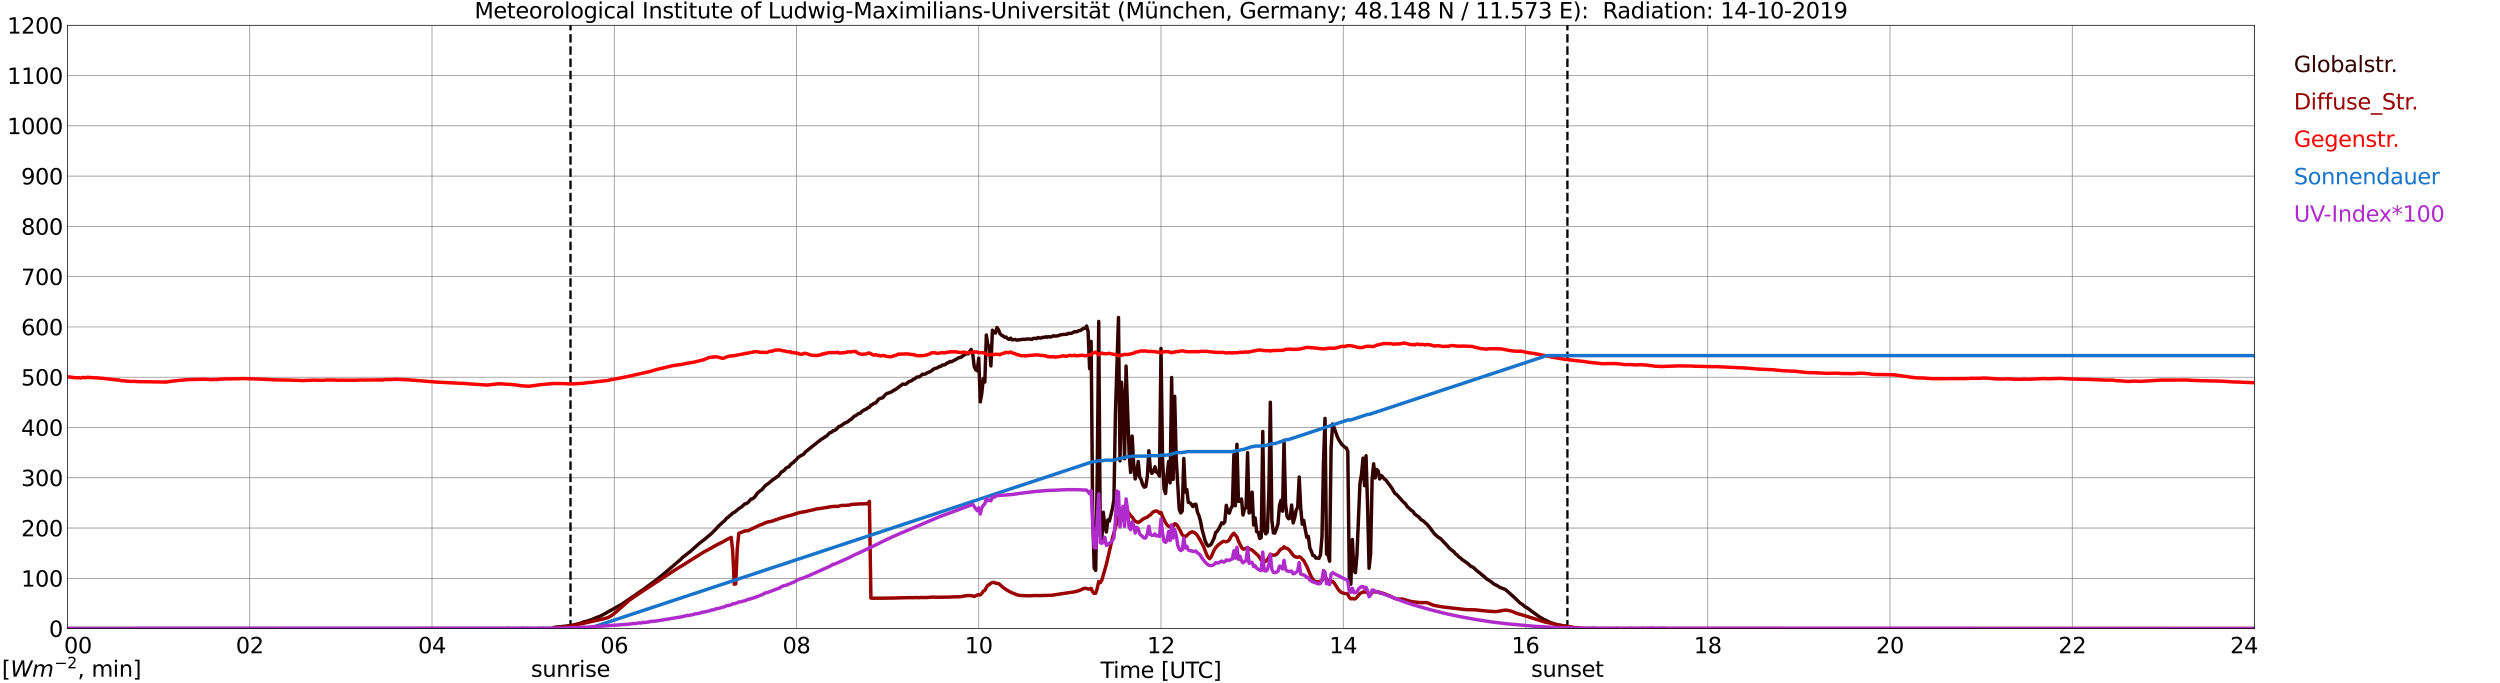<?xml version="1.0" encoding="utf-8" standalone="no"?>
<!DOCTYPE svg PUBLIC "-//W3C//DTD SVG 1.1//EN"
  "http://www.w3.org/Graphics/SVG/1.1/DTD/svg11.dtd">
<svg xmlns:xlink="http://www.w3.org/1999/xlink" width="1085.4pt" height="296.64pt" viewBox="0 0 1085.4 296.64" xmlns="http://www.w3.org/2000/svg" version="1.1">
 <defs>
  <style type="text/css">*{stroke-linejoin: round; stroke-linecap: butt}</style>
 </defs>
 <g id="figure_1">
  <g id="patch_1">
   <path d="M 0 296.64 
L 1085.4 296.64 
L 1085.4 0 
L 0 0 
z
" style="fill: #ffffff"/>
  </g>
  <g id="axes_1">
   <g id="patch_2">
    <path d="M 29.306 272.909 
L 978.814 272.909 
L 978.814 10.976 
L 29.306 10.976 
z
" style="fill: #ffffff"/>
   </g>
   <g id="patch_3">
    <path d="M 978.814 272.909 
L 978.814 272.909 
L 978.814 10.976 
L 978.814 10.976 
z
" clip-path="url(#pb47ba50ca4)" style="fill: #d3d3d3; opacity: 0.25; stroke: #d3d3d3; stroke-linejoin: miter"/>
   </g>
   <g id="matplotlib.axis_1">
    <g id="xtick_1">
     <g id="line2d_1">
      <path d="M 29.306 272.909 
L 29.306 10.976 
" clip-path="url(#pb47ba50ca4)" style="fill: none; stroke: #808080; stroke-width: 0.3; stroke-linecap: square"/>
     </g>
     <g id="line2d_2"/>
     <g id="text_1">
      <!--    00 -->
      <g transform="translate(18.733 283.627) scale(0.095 -0.095)">
       <defs>
        <path id="DejaVuSans-20" transform="scale(0.016)"/>
        <path id="DejaVuSans-30" d="M 2034 4250 
Q 1547 4250 1301 3770 
Q 1056 3291 1056 2328 
Q 1056 1369 1301 889 
Q 1547 409 2034 409 
Q 2525 409 2770 889 
Q 3016 1369 3016 2328 
Q 3016 3291 2770 3770 
Q 2525 4250 2034 4250 
z
M 2034 4750 
Q 2819 4750 3233 4129 
Q 3647 3509 3647 2328 
Q 3647 1150 3233 529 
Q 2819 -91 2034 -91 
Q 1250 -91 836 529 
Q 422 1150 422 2328 
Q 422 3509 836 4129 
Q 1250 4750 2034 4750 
z
" transform="scale(0.016)"/>
       </defs>
       <use xlink:href="#DejaVuSans-20"/>
       <use xlink:href="#DejaVuSans-20" transform="translate(31.787 0)"/>
       <use xlink:href="#DejaVuSans-20" transform="translate(63.574 0)"/>
       <use xlink:href="#DejaVuSans-30" transform="translate(95.361 0)"/>
       <use xlink:href="#DejaVuSans-30" transform="translate(158.984 0)"/>
      </g>
     </g>
    </g>
    <g id="xtick_2">
     <g id="line2d_3">
      <path d="M 108.431 272.909 
L 108.431 10.976 
" clip-path="url(#pb47ba50ca4)" style="fill: none; stroke: #808080; stroke-width: 0.3; stroke-linecap: square"/>
     </g>
     <g id="line2d_4"/>
     <g id="text_2">
      <!-- 02 -->
      <g transform="translate(102.387 283.627) scale(0.095 -0.095)">
       <defs>
        <path id="DejaVuSans-32" d="M 1228 531 
L 3431 531 
L 3431 0 
L 469 0 
L 469 531 
Q 828 903 1448 1529 
Q 2069 2156 2228 2338 
Q 2531 2678 2651 2914 
Q 2772 3150 2772 3378 
Q 2772 3750 2511 3984 
Q 2250 4219 1831 4219 
Q 1534 4219 1204 4116 
Q 875 4013 500 3803 
L 500 4441 
Q 881 4594 1212 4672 
Q 1544 4750 1819 4750 
Q 2544 4750 2975 4387 
Q 3406 4025 3406 3419 
Q 3406 3131 3298 2873 
Q 3191 2616 2906 2266 
Q 2828 2175 2409 1742 
Q 1991 1309 1228 531 
z
" transform="scale(0.016)"/>
       </defs>
       <use xlink:href="#DejaVuSans-30"/>
       <use xlink:href="#DejaVuSans-32" transform="translate(63.623 0)"/>
      </g>
     </g>
    </g>
    <g id="xtick_3">
     <g id="line2d_5">
      <path d="M 187.557 272.909 
L 187.557 10.976 
" clip-path="url(#pb47ba50ca4)" style="fill: none; stroke: #808080; stroke-width: 0.3; stroke-linecap: square"/>
     </g>
     <g id="line2d_6"/>
     <g id="text_3">
      <!-- 04 -->
      <g transform="translate(181.513 283.627) scale(0.095 -0.095)">
       <defs>
        <path id="DejaVuSans-34" d="M 2419 4116 
L 825 1625 
L 2419 1625 
L 2419 4116 
z
M 2253 4666 
L 3047 4666 
L 3047 1625 
L 3713 1625 
L 3713 1100 
L 3047 1100 
L 3047 0 
L 2419 0 
L 2419 1100 
L 313 1100 
L 313 1709 
L 2253 4666 
z
" transform="scale(0.016)"/>
       </defs>
       <use xlink:href="#DejaVuSans-30"/>
       <use xlink:href="#DejaVuSans-34" transform="translate(63.623 0)"/>
      </g>
     </g>
    </g>
    <g id="xtick_4">
     <g id="line2d_7">
      <path d="M 266.683 272.909 
L 266.683 10.976 
" clip-path="url(#pb47ba50ca4)" style="fill: none; stroke: #808080; stroke-width: 0.3; stroke-linecap: square"/>
     </g>
     <g id="line2d_8"/>
     <g id="text_4">
      <!-- 06 -->
      <g transform="translate(260.638 283.627) scale(0.095 -0.095)">
       <defs>
        <path id="DejaVuSans-36" d="M 2113 2584 
Q 1688 2584 1439 2293 
Q 1191 2003 1191 1497 
Q 1191 994 1439 701 
Q 1688 409 2113 409 
Q 2538 409 2786 701 
Q 3034 994 3034 1497 
Q 3034 2003 2786 2293 
Q 2538 2584 2113 2584 
z
M 3366 4563 
L 3366 3988 
Q 3128 4100 2886 4159 
Q 2644 4219 2406 4219 
Q 1781 4219 1451 3797 
Q 1122 3375 1075 2522 
Q 1259 2794 1537 2939 
Q 1816 3084 2150 3084 
Q 2853 3084 3261 2657 
Q 3669 2231 3669 1497 
Q 3669 778 3244 343 
Q 2819 -91 2113 -91 
Q 1303 -91 875 529 
Q 447 1150 447 2328 
Q 447 3434 972 4092 
Q 1497 4750 2381 4750 
Q 2619 4750 2861 4703 
Q 3103 4656 3366 4563 
z
" transform="scale(0.016)"/>
       </defs>
       <use xlink:href="#DejaVuSans-30"/>
       <use xlink:href="#DejaVuSans-36" transform="translate(63.623 0)"/>
      </g>
     </g>
    </g>
    <g id="xtick_5">
     <g id="line2d_9">
      <path d="M 345.808 272.909 
L 345.808 10.976 
" clip-path="url(#pb47ba50ca4)" style="fill: none; stroke: #808080; stroke-width: 0.3; stroke-linecap: square"/>
     </g>
     <g id="line2d_10"/>
     <g id="text_5">
      <!-- 08 -->
      <g transform="translate(339.764 283.627) scale(0.095 -0.095)">
       <defs>
        <path id="DejaVuSans-38" d="M 2034 2216 
Q 1584 2216 1326 1975 
Q 1069 1734 1069 1313 
Q 1069 891 1326 650 
Q 1584 409 2034 409 
Q 2484 409 2743 651 
Q 3003 894 3003 1313 
Q 3003 1734 2745 1975 
Q 2488 2216 2034 2216 
z
M 1403 2484 
Q 997 2584 770 2862 
Q 544 3141 544 3541 
Q 544 4100 942 4425 
Q 1341 4750 2034 4750 
Q 2731 4750 3128 4425 
Q 3525 4100 3525 3541 
Q 3525 3141 3298 2862 
Q 3072 2584 2669 2484 
Q 3125 2378 3379 2068 
Q 3634 1759 3634 1313 
Q 3634 634 3220 271 
Q 2806 -91 2034 -91 
Q 1263 -91 848 271 
Q 434 634 434 1313 
Q 434 1759 690 2068 
Q 947 2378 1403 2484 
z
M 1172 3481 
Q 1172 3119 1398 2916 
Q 1625 2713 2034 2713 
Q 2441 2713 2670 2916 
Q 2900 3119 2900 3481 
Q 2900 3844 2670 4047 
Q 2441 4250 2034 4250 
Q 1625 4250 1398 4047 
Q 1172 3844 1172 3481 
z
" transform="scale(0.016)"/>
       </defs>
       <use xlink:href="#DejaVuSans-30"/>
       <use xlink:href="#DejaVuSans-38" transform="translate(63.623 0)"/>
      </g>
     </g>
    </g>
    <g id="xtick_6">
     <g id="line2d_11">
      <path d="M 424.934 272.909 
L 424.934 10.976 
" clip-path="url(#pb47ba50ca4)" style="fill: none; stroke: #808080; stroke-width: 0.3; stroke-linecap: square"/>
     </g>
     <g id="line2d_12"/>
     <g id="text_6">
      <!-- 10 -->
      <g transform="translate(418.89 283.627) scale(0.095 -0.095)">
       <defs>
        <path id="DejaVuSans-31" d="M 794 531 
L 1825 531 
L 1825 4091 
L 703 3866 
L 703 4441 
L 1819 4666 
L 2450 4666 
L 2450 531 
L 3481 531 
L 3481 0 
L 794 0 
L 794 531 
z
" transform="scale(0.016)"/>
       </defs>
       <use xlink:href="#DejaVuSans-31"/>
       <use xlink:href="#DejaVuSans-30" transform="translate(63.623 0)"/>
      </g>
     </g>
    </g>
    <g id="xtick_7">
     <g id="line2d_13">
      <path d="M 504.06 272.909 
L 504.06 10.976 
" clip-path="url(#pb47ba50ca4)" style="fill: none; stroke: #808080; stroke-width: 0.3; stroke-linecap: square"/>
     </g>
     <g id="line2d_14"/>
     <g id="text_7">
      <!-- 12 -->
      <g transform="translate(498.015 283.627) scale(0.095 -0.095)">
       <use xlink:href="#DejaVuSans-31"/>
       <use xlink:href="#DejaVuSans-32" transform="translate(63.623 0)"/>
      </g>
     </g>
    </g>
    <g id="xtick_8">
     <g id="line2d_15">
      <path d="M 583.185 272.909 
L 583.185 10.976 
" clip-path="url(#pb47ba50ca4)" style="fill: none; stroke: #808080; stroke-width: 0.3; stroke-linecap: square"/>
     </g>
     <g id="line2d_16"/>
     <g id="text_8">
      <!-- 14 -->
      <g transform="translate(577.141 283.627) scale(0.095 -0.095)">
       <use xlink:href="#DejaVuSans-31"/>
       <use xlink:href="#DejaVuSans-34" transform="translate(63.623 0)"/>
      </g>
     </g>
    </g>
    <g id="xtick_9">
     <g id="line2d_17">
      <path d="M 662.311 272.909 
L 662.311 10.976 
" clip-path="url(#pb47ba50ca4)" style="fill: none; stroke: #808080; stroke-width: 0.3; stroke-linecap: square"/>
     </g>
     <g id="line2d_18"/>
     <g id="text_9">
      <!-- 16 -->
      <g transform="translate(656.267 283.627) scale(0.095 -0.095)">
       <use xlink:href="#DejaVuSans-31"/>
       <use xlink:href="#DejaVuSans-36" transform="translate(63.623 0)"/>
      </g>
     </g>
    </g>
    <g id="xtick_10">
     <g id="line2d_19">
      <path d="M 741.437 272.909 
L 741.437 10.976 
" clip-path="url(#pb47ba50ca4)" style="fill: none; stroke: #808080; stroke-width: 0.3; stroke-linecap: square"/>
     </g>
     <g id="line2d_20"/>
     <g id="text_10">
      <!-- 18 -->
      <g transform="translate(735.392 283.627) scale(0.095 -0.095)">
       <use xlink:href="#DejaVuSans-31"/>
       <use xlink:href="#DejaVuSans-38" transform="translate(63.623 0)"/>
      </g>
     </g>
    </g>
    <g id="xtick_11">
     <g id="line2d_21">
      <path d="M 820.562 272.909 
L 820.562 10.976 
" clip-path="url(#pb47ba50ca4)" style="fill: none; stroke: #808080; stroke-width: 0.3; stroke-linecap: square"/>
     </g>
     <g id="line2d_22"/>
     <g id="text_11">
      <!-- 20 -->
      <g transform="translate(814.518 283.627) scale(0.095 -0.095)">
       <use xlink:href="#DejaVuSans-32"/>
       <use xlink:href="#DejaVuSans-30" transform="translate(63.623 0)"/>
      </g>
     </g>
    </g>
    <g id="xtick_12">
     <g id="line2d_23">
      <path d="M 899.688 272.909 
L 899.688 10.976 
" clip-path="url(#pb47ba50ca4)" style="fill: none; stroke: #808080; stroke-width: 0.3; stroke-linecap: square"/>
     </g>
     <g id="line2d_24"/>
     <g id="text_12">
      <!-- 22 -->
      <g transform="translate(893.644 283.627) scale(0.095 -0.095)">
       <use xlink:href="#DejaVuSans-32"/>
       <use xlink:href="#DejaVuSans-32" transform="translate(63.623 0)"/>
      </g>
     </g>
    </g>
    <g id="xtick_13">
     <g id="line2d_25">
      <path d="M 978.814 272.909 
L 978.814 10.976 
" clip-path="url(#pb47ba50ca4)" style="fill: none; stroke: #808080; stroke-width: 0.3; stroke-linecap: square"/>
     </g>
     <g id="line2d_26"/>
     <g id="text_13">
      <!-- 24    -->
      <g transform="translate(968.241 283.627) scale(0.095 -0.095)">
       <use xlink:href="#DejaVuSans-32"/>
       <use xlink:href="#DejaVuSans-34" transform="translate(63.623 0)"/>
       <use xlink:href="#DejaVuSans-20" transform="translate(127.246 0)"/>
       <use xlink:href="#DejaVuSans-20" transform="translate(159.033 0)"/>
       <use xlink:href="#DejaVuSans-20" transform="translate(190.82 0)"/>
      </g>
     </g>
    </g>
    <g id="text_14">
     <!-- Time [UTC] -->
     <g transform="translate(477.806 294.322) scale(0.095 -0.095)">
      <defs>
       <path id="DejaVuSans-54" d="M -19 4666 
L 3928 4666 
L 3928 4134 
L 2272 4134 
L 2272 0 
L 1638 0 
L 1638 4134 
L -19 4134 
L -19 4666 
z
" transform="scale(0.016)"/>
       <path id="DejaVuSans-69" d="M 603 3500 
L 1178 3500 
L 1178 0 
L 603 0 
L 603 3500 
z
M 603 4863 
L 1178 4863 
L 1178 4134 
L 603 4134 
L 603 4863 
z
" transform="scale(0.016)"/>
       <path id="DejaVuSans-6d" d="M 3328 2828 
Q 3544 3216 3844 3400 
Q 4144 3584 4550 3584 
Q 5097 3584 5394 3201 
Q 5691 2819 5691 2113 
L 5691 0 
L 5113 0 
L 5113 2094 
Q 5113 2597 4934 2840 
Q 4756 3084 4391 3084 
Q 3944 3084 3684 2787 
Q 3425 2491 3425 1978 
L 3425 0 
L 2847 0 
L 2847 2094 
Q 2847 2600 2669 2842 
Q 2491 3084 2119 3084 
Q 1678 3084 1418 2786 
Q 1159 2488 1159 1978 
L 1159 0 
L 581 0 
L 581 3500 
L 1159 3500 
L 1159 2956 
Q 1356 3278 1631 3431 
Q 1906 3584 2284 3584 
Q 2666 3584 2933 3390 
Q 3200 3197 3328 2828 
z
" transform="scale(0.016)"/>
       <path id="DejaVuSans-65" d="M 3597 1894 
L 3597 1613 
L 953 1613 
Q 991 1019 1311 708 
Q 1631 397 2203 397 
Q 2534 397 2845 478 
Q 3156 559 3463 722 
L 3463 178 
Q 3153 47 2828 -22 
Q 2503 -91 2169 -91 
Q 1331 -91 842 396 
Q 353 884 353 1716 
Q 353 2575 817 3079 
Q 1281 3584 2069 3584 
Q 2775 3584 3186 3129 
Q 3597 2675 3597 1894 
z
M 3022 2063 
Q 3016 2534 2758 2815 
Q 2500 3097 2075 3097 
Q 1594 3097 1305 2825 
Q 1016 2553 972 2059 
L 3022 2063 
z
" transform="scale(0.016)"/>
       <path id="DejaVuSans-5b" d="M 550 4863 
L 1875 4863 
L 1875 4416 
L 1125 4416 
L 1125 -397 
L 1875 -397 
L 1875 -844 
L 550 -844 
L 550 4863 
z
" transform="scale(0.016)"/>
       <path id="DejaVuSans-55" d="M 556 4666 
L 1191 4666 
L 1191 1831 
Q 1191 1081 1462 751 
Q 1734 422 2344 422 
Q 2950 422 3222 751 
Q 3494 1081 3494 1831 
L 3494 4666 
L 4128 4666 
L 4128 1753 
Q 4128 841 3676 375 
Q 3225 -91 2344 -91 
Q 1459 -91 1007 375 
Q 556 841 556 1753 
L 556 4666 
z
" transform="scale(0.016)"/>
       <path id="DejaVuSans-43" d="M 4122 4306 
L 4122 3641 
Q 3803 3938 3442 4084 
Q 3081 4231 2675 4231 
Q 1875 4231 1450 3742 
Q 1025 3253 1025 2328 
Q 1025 1406 1450 917 
Q 1875 428 2675 428 
Q 3081 428 3442 575 
Q 3803 722 4122 1019 
L 4122 359 
Q 3791 134 3420 21 
Q 3050 -91 2638 -91 
Q 1578 -91 968 557 
Q 359 1206 359 2328 
Q 359 3453 968 4101 
Q 1578 4750 2638 4750 
Q 3056 4750 3426 4639 
Q 3797 4528 4122 4306 
z
" transform="scale(0.016)"/>
       <path id="DejaVuSans-5d" d="M 1947 4863 
L 1947 -844 
L 622 -844 
L 622 -397 
L 1369 -397 
L 1369 4416 
L 622 4416 
L 622 4863 
L 1947 4863 
z
" transform="scale(0.016)"/>
      </defs>
      <use xlink:href="#DejaVuSans-54"/>
      <use xlink:href="#DejaVuSans-69" transform="translate(57.959 0)"/>
      <use xlink:href="#DejaVuSans-6d" transform="translate(85.742 0)"/>
      <use xlink:href="#DejaVuSans-65" transform="translate(183.154 0)"/>
      <use xlink:href="#DejaVuSans-20" transform="translate(244.678 0)"/>
      <use xlink:href="#DejaVuSans-5b" transform="translate(276.465 0)"/>
      <use xlink:href="#DejaVuSans-55" transform="translate(315.479 0)"/>
      <use xlink:href="#DejaVuSans-54" transform="translate(388.672 0)"/>
      <use xlink:href="#DejaVuSans-43" transform="translate(443.881 0)"/>
      <use xlink:href="#DejaVuSans-5d" transform="translate(513.705 0)"/>
     </g>
    </g>
   </g>
   <g id="matplotlib.axis_2">
    <g id="ytick_1">
     <g id="line2d_27">
      <path d="M 29.306 272.909 
L 978.814 272.909 
" clip-path="url(#pb47ba50ca4)" style="fill: none; stroke: #808080; stroke-width: 0.3; stroke-linecap: square"/>
     </g>
     <g id="line2d_28"/>
     <g id="text_15">
      <!-- 0 -->
      <g transform="translate(21.261 276.518) scale(0.095 -0.095)">
       <use xlink:href="#DejaVuSans-30"/>
      </g>
     </g>
    </g>
    <g id="ytick_2">
     <g id="line2d_29">
      <path d="M 29.306 251.081 
L 978.814 251.081 
" clip-path="url(#pb47ba50ca4)" style="fill: none; stroke: #808080; stroke-width: 0.3; stroke-linecap: square"/>
     </g>
     <g id="line2d_30"/>
     <g id="text_16">
      <!-- 100 -->
      <g transform="translate(9.173 254.69) scale(0.095 -0.095)">
       <use xlink:href="#DejaVuSans-31"/>
       <use xlink:href="#DejaVuSans-30" transform="translate(63.623 0)"/>
       <use xlink:href="#DejaVuSans-30" transform="translate(127.246 0)"/>
      </g>
     </g>
    </g>
    <g id="ytick_3">
     <g id="line2d_31">
      <path d="M 29.306 229.253 
L 978.814 229.253 
" clip-path="url(#pb47ba50ca4)" style="fill: none; stroke: #808080; stroke-width: 0.3; stroke-linecap: square"/>
     </g>
     <g id="line2d_32"/>
     <g id="text_17">
      <!-- 200 -->
      <g transform="translate(9.173 232.863) scale(0.095 -0.095)">
       <use xlink:href="#DejaVuSans-32"/>
       <use xlink:href="#DejaVuSans-30" transform="translate(63.623 0)"/>
       <use xlink:href="#DejaVuSans-30" transform="translate(127.246 0)"/>
      </g>
     </g>
    </g>
    <g id="ytick_4">
     <g id="line2d_33">
      <path d="M 29.306 207.426 
L 978.814 207.426 
" clip-path="url(#pb47ba50ca4)" style="fill: none; stroke: #808080; stroke-width: 0.3; stroke-linecap: square"/>
     </g>
     <g id="line2d_34"/>
     <g id="text_18">
      <!-- 300 -->
      <g transform="translate(9.173 211.035) scale(0.095 -0.095)">
       <defs>
        <path id="DejaVuSans-33" d="M 2597 2516 
Q 3050 2419 3304 2112 
Q 3559 1806 3559 1356 
Q 3559 666 3084 287 
Q 2609 -91 1734 -91 
Q 1441 -91 1130 -33 
Q 819 25 488 141 
L 488 750 
Q 750 597 1062 519 
Q 1375 441 1716 441 
Q 2309 441 2620 675 
Q 2931 909 2931 1356 
Q 2931 1769 2642 2001 
Q 2353 2234 1838 2234 
L 1294 2234 
L 1294 2753 
L 1863 2753 
Q 2328 2753 2575 2939 
Q 2822 3125 2822 3475 
Q 2822 3834 2567 4026 
Q 2313 4219 1838 4219 
Q 1578 4219 1281 4162 
Q 984 4106 628 3988 
L 628 4550 
Q 988 4650 1302 4700 
Q 1616 4750 1894 4750 
Q 2613 4750 3031 4423 
Q 3450 4097 3450 3541 
Q 3450 3153 3228 2886 
Q 3006 2619 2597 2516 
z
" transform="scale(0.016)"/>
       </defs>
       <use xlink:href="#DejaVuSans-33"/>
       <use xlink:href="#DejaVuSans-30" transform="translate(63.623 0)"/>
       <use xlink:href="#DejaVuSans-30" transform="translate(127.246 0)"/>
      </g>
     </g>
    </g>
    <g id="ytick_5">
     <g id="line2d_35">
      <path d="M 29.306 185.598 
L 978.814 185.598 
" clip-path="url(#pb47ba50ca4)" style="fill: none; stroke: #808080; stroke-width: 0.3; stroke-linecap: square"/>
     </g>
     <g id="line2d_36"/>
     <g id="text_19">
      <!-- 400 -->
      <g transform="translate(9.173 189.207) scale(0.095 -0.095)">
       <use xlink:href="#DejaVuSans-34"/>
       <use xlink:href="#DejaVuSans-30" transform="translate(63.623 0)"/>
       <use xlink:href="#DejaVuSans-30" transform="translate(127.246 0)"/>
      </g>
     </g>
    </g>
    <g id="ytick_6">
     <g id="line2d_37">
      <path d="M 29.306 163.77 
L 978.814 163.77 
" clip-path="url(#pb47ba50ca4)" style="fill: none; stroke: #808080; stroke-width: 0.3; stroke-linecap: square"/>
     </g>
     <g id="line2d_38"/>
     <g id="text_20">
      <!-- 500 -->
      <g transform="translate(9.173 167.379) scale(0.095 -0.095)">
       <defs>
        <path id="DejaVuSans-35" d="M 691 4666 
L 3169 4666 
L 3169 4134 
L 1269 4134 
L 1269 2991 
Q 1406 3038 1543 3061 
Q 1681 3084 1819 3084 
Q 2600 3084 3056 2656 
Q 3513 2228 3513 1497 
Q 3513 744 3044 326 
Q 2575 -91 1722 -91 
Q 1428 -91 1123 -41 
Q 819 9 494 109 
L 494 744 
Q 775 591 1075 516 
Q 1375 441 1709 441 
Q 2250 441 2565 725 
Q 2881 1009 2881 1497 
Q 2881 1984 2565 2268 
Q 2250 2553 1709 2553 
Q 1456 2553 1204 2497 
Q 953 2441 691 2322 
L 691 4666 
z
" transform="scale(0.016)"/>
       </defs>
       <use xlink:href="#DejaVuSans-35"/>
       <use xlink:href="#DejaVuSans-30" transform="translate(63.623 0)"/>
       <use xlink:href="#DejaVuSans-30" transform="translate(127.246 0)"/>
      </g>
     </g>
    </g>
    <g id="ytick_7">
     <g id="line2d_39">
      <path d="M 29.306 141.942 
L 978.814 141.942 
" clip-path="url(#pb47ba50ca4)" style="fill: none; stroke: #808080; stroke-width: 0.3; stroke-linecap: square"/>
     </g>
     <g id="line2d_40"/>
     <g id="text_21">
      <!-- 600 -->
      <g transform="translate(9.173 145.551) scale(0.095 -0.095)">
       <use xlink:href="#DejaVuSans-36"/>
       <use xlink:href="#DejaVuSans-30" transform="translate(63.623 0)"/>
       <use xlink:href="#DejaVuSans-30" transform="translate(127.246 0)"/>
      </g>
     </g>
    </g>
    <g id="ytick_8">
     <g id="line2d_41">
      <path d="M 29.306 120.114 
L 978.814 120.114 
" clip-path="url(#pb47ba50ca4)" style="fill: none; stroke: #808080; stroke-width: 0.3; stroke-linecap: square"/>
     </g>
     <g id="line2d_42"/>
     <g id="text_22">
      <!-- 700 -->
      <g transform="translate(9.173 123.724) scale(0.095 -0.095)">
       <defs>
        <path id="DejaVuSans-37" d="M 525 4666 
L 3525 4666 
L 3525 4397 
L 1831 0 
L 1172 0 
L 2766 4134 
L 525 4134 
L 525 4666 
z
" transform="scale(0.016)"/>
       </defs>
       <use xlink:href="#DejaVuSans-37"/>
       <use xlink:href="#DejaVuSans-30" transform="translate(63.623 0)"/>
       <use xlink:href="#DejaVuSans-30" transform="translate(127.246 0)"/>
      </g>
     </g>
    </g>
    <g id="ytick_9">
     <g id="line2d_43">
      <path d="M 29.306 98.287 
L 978.814 98.287 
" clip-path="url(#pb47ba50ca4)" style="fill: none; stroke: #808080; stroke-width: 0.3; stroke-linecap: square"/>
     </g>
     <g id="line2d_44"/>
     <g id="text_23">
      <!-- 800 -->
      <g transform="translate(9.173 101.896) scale(0.095 -0.095)">
       <use xlink:href="#DejaVuSans-38"/>
       <use xlink:href="#DejaVuSans-30" transform="translate(63.623 0)"/>
       <use xlink:href="#DejaVuSans-30" transform="translate(127.246 0)"/>
      </g>
     </g>
    </g>
    <g id="ytick_10">
     <g id="line2d_45">
      <path d="M 29.306 76.459 
L 978.814 76.459 
" clip-path="url(#pb47ba50ca4)" style="fill: none; stroke: #808080; stroke-width: 0.3; stroke-linecap: square"/>
     </g>
     <g id="line2d_46"/>
     <g id="text_24">
      <!-- 900 -->
      <g transform="translate(9.173 80.068) scale(0.095 -0.095)">
       <defs>
        <path id="DejaVuSans-39" d="M 703 97 
L 703 672 
Q 941 559 1184 500 
Q 1428 441 1663 441 
Q 2288 441 2617 861 
Q 2947 1281 2994 2138 
Q 2813 1869 2534 1725 
Q 2256 1581 1919 1581 
Q 1219 1581 811 2004 
Q 403 2428 403 3163 
Q 403 3881 828 4315 
Q 1253 4750 1959 4750 
Q 2769 4750 3195 4129 
Q 3622 3509 3622 2328 
Q 3622 1225 3098 567 
Q 2575 -91 1691 -91 
Q 1453 -91 1209 -44 
Q 966 3 703 97 
z
M 1959 2075 
Q 2384 2075 2632 2365 
Q 2881 2656 2881 3163 
Q 2881 3666 2632 3958 
Q 2384 4250 1959 4250 
Q 1534 4250 1286 3958 
Q 1038 3666 1038 3163 
Q 1038 2656 1286 2365 
Q 1534 2075 1959 2075 
z
" transform="scale(0.016)"/>
       </defs>
       <use xlink:href="#DejaVuSans-39"/>
       <use xlink:href="#DejaVuSans-30" transform="translate(63.623 0)"/>
       <use xlink:href="#DejaVuSans-30" transform="translate(127.246 0)"/>
      </g>
     </g>
    </g>
    <g id="ytick_11">
     <g id="line2d_47">
      <path d="M 29.306 54.631 
L 978.814 54.631 
" clip-path="url(#pb47ba50ca4)" style="fill: none; stroke: #808080; stroke-width: 0.3; stroke-linecap: square"/>
     </g>
     <g id="line2d_48"/>
     <g id="text_25">
      <!-- 1000 -->
      <g transform="translate(3.128 58.24) scale(0.095 -0.095)">
       <use xlink:href="#DejaVuSans-31"/>
       <use xlink:href="#DejaVuSans-30" transform="translate(63.623 0)"/>
       <use xlink:href="#DejaVuSans-30" transform="translate(127.246 0)"/>
       <use xlink:href="#DejaVuSans-30" transform="translate(190.869 0)"/>
      </g>
     </g>
    </g>
    <g id="ytick_12">
     <g id="line2d_49">
      <path d="M 29.306 32.803 
L 978.814 32.803 
" clip-path="url(#pb47ba50ca4)" style="fill: none; stroke: #808080; stroke-width: 0.3; stroke-linecap: square"/>
     </g>
     <g id="line2d_50"/>
     <g id="text_26">
      <!-- 1100 -->
      <g transform="translate(3.128 36.413) scale(0.095 -0.095)">
       <use xlink:href="#DejaVuSans-31"/>
       <use xlink:href="#DejaVuSans-31" transform="translate(63.623 0)"/>
       <use xlink:href="#DejaVuSans-30" transform="translate(127.246 0)"/>
       <use xlink:href="#DejaVuSans-30" transform="translate(190.869 0)"/>
      </g>
     </g>
    </g>
    <g id="ytick_13">
     <g id="line2d_51">
      <path d="M 29.306 10.976 
L 978.814 10.976 
" clip-path="url(#pb47ba50ca4)" style="fill: none; stroke: #808080; stroke-width: 0.3; stroke-linecap: square"/>
     </g>
     <g id="line2d_52"/>
     <g id="text_27">
      <!-- 1200 -->
      <g transform="translate(3.128 14.585) scale(0.095 -0.095)">
       <use xlink:href="#DejaVuSans-31"/>
       <use xlink:href="#DejaVuSans-32" transform="translate(63.623 0)"/>
       <use xlink:href="#DejaVuSans-30" transform="translate(127.246 0)"/>
       <use xlink:href="#DejaVuSans-30" transform="translate(190.869 0)"/>
      </g>
     </g>
    </g>
   </g>
   <g id="line2d_53">
    <path d="M 247.693 272.909 
L 247.693 10.976 
" clip-path="url(#pb47ba50ca4)" style="fill: none; stroke-dasharray: 3.7,1.6; stroke-dashoffset: 0; stroke: #000000"/>
   </g>
   <g id="line2d_54">
    <path d="M 680.51 272.909 
L 680.51 10.976 
" clip-path="url(#pb47ba50ca4)" style="fill: none; stroke-dasharray: 3.7,1.6; stroke-dashoffset: 0; stroke: #000000"/>
   </g>
   <g id="line2d_55">
    <path d="M 29.306 272.909 
L 239.648 272.909 
L 240.308 272.426 
L 247.561 271.641 
L 248.88 271.392 
L 252.176 270.512 
L 253.495 269.98 
L 255.473 269.508 
L 256.133 269.226 
L 256.792 269.069 
L 258.77 268.192 
L 260.748 267.439 
L 262.067 266.749 
L 264.045 265.621 
L 266.683 264.178 
L 268.661 263.016 
L 269.98 262.327 
L 274.595 259.159 
L 279.87 255.521 
L 284.486 252.103 
L 285.805 251.068 
L 288.442 248.935 
L 295.696 242.725 
L 296.355 242.005 
L 298.333 240.499 
L 299.652 239.464 
L 302.289 237.113 
L 303.608 235.922 
L 304.927 234.918 
L 306.246 233.883 
L 308.883 231.624 
L 310.861 229.679 
L 311.521 228.832 
L 313.499 226.983 
L 314.818 225.822 
L 315.477 224.975 
L 316.136 224.6 
L 316.796 223.91 
L 317.455 223.438 
L 318.114 222.749 
L 318.774 222.498 
L 320.752 220.836 
L 322.071 219.99 
L 323.39 218.734 
L 324.049 218.671 
L 324.708 218.169 
L 325.368 217.512 
L 326.027 216.665 
L 326.686 216.571 
L 327.346 216.069 
L 328.005 215.347 
L 328.665 214.282 
L 329.983 213.12 
L 330.643 212.745 
L 331.961 211.176 
L 332.621 210.549 
L 333.28 210.141 
L 335.258 208.51 
L 337.896 206.629 
L 338.555 205.908 
L 339.215 204.935 
L 339.874 204.621 
L 340.533 204.121 
L 341.193 203.335 
L 341.852 202.866 
L 342.512 202.678 
L 343.171 201.737 
L 343.83 201.172 
L 344.49 200.764 
L 345.149 200.011 
L 345.808 199.478 
L 346.468 198.664 
L 347.787 197.754 
L 348.446 197.472 
L 349.105 196.97 
L 349.765 196.123 
L 356.359 190.884 
L 358.996 189.193 
L 360.315 187.811 
L 360.974 187.717 
L 361.634 187.06 
L 362.293 186.87 
L 362.952 186.495 
L 364.271 185.115 
L 364.93 184.989 
L 366.249 184.048 
L 366.909 183.609 
L 368.227 183.044 
L 368.887 182.354 
L 369.546 182.042 
L 370.865 180.724 
L 371.524 180.442 
L 372.843 179.501 
L 373.502 179.407 
L 374.162 178.654 
L 375.481 177.807 
L 376.14 177.62 
L 376.799 177.024 
L 377.459 176.803 
L 378.118 175.863 
L 378.777 175.644 
L 379.437 175.11 
L 380.096 174.985 
L 380.756 174.295 
L 381.415 173.385 
L 382.074 172.977 
L 382.734 172.853 
L 383.393 172.571 
L 384.053 171.691 
L 384.712 171.065 
L 385.371 170.72 
L 386.031 170.563 
L 387.349 169.967 
L 388.009 169.434 
L 388.668 169.214 
L 389.987 168.21 
L 391.965 166.736 
L 392.624 166.83 
L 393.284 166.769 
L 394.603 165.702 
L 395.921 165.232 
L 396.581 164.604 
L 397.24 164.416 
L 397.899 163.757 
L 399.218 163.6 
L 400.537 162.441 
L 401.196 162.504 
L 401.856 162.347 
L 402.515 161.845 
L 403.175 161.657 
L 404.493 160.965 
L 405.153 160.339 
L 405.812 160.024 
L 407.131 159.649 
L 407.79 159.116 
L 408.45 159.084 
L 409.109 158.457 
L 409.768 158.457 
L 410.428 158.237 
L 411.087 157.643 
L 411.746 157.486 
L 412.406 156.92 
L 413.065 157.078 
L 414.384 156.388 
L 416.362 155.259 
L 417.022 155.196 
L 419 153.878 
L 419.659 153.566 
L 420.318 153.627 
L 421.637 151.715 
L 422.297 153.439 
L 422.956 159.084 
L 423.615 160.526 
L 424.275 160.965 
L 424.934 155.478 
L 425.593 174.483 
L 426.253 170.751 
L 426.912 164.353 
L 427.572 165.859 
L 428.231 145.441 
L 428.89 149.99 
L 429.55 150.241 
L 430.209 158.865 
L 430.869 143.372 
L 431.528 144.282 
L 432.187 144.627 
L 432.847 142.213 
L 433.506 143.154 
L 434.165 144.845 
L 434.825 145.537 
L 435.484 145.849 
L 436.144 146.415 
L 436.803 146.321 
L 437.462 147.041 
L 438.122 147.356 
L 438.781 146.823 
L 439.44 147.574 
L 440.759 147.356 
L 441.419 147.7 
L 444.056 147.323 
L 445.375 147.323 
L 446.034 147.135 
L 446.694 147.229 
L 447.353 147.198 
L 448.012 147.356 
L 448.672 146.884 
L 449.331 146.884 
L 449.991 147.041 
L 450.65 146.539 
L 451.309 146.729 
L 451.969 146.76 
L 452.628 146.445 
L 453.287 146.539 
L 453.947 146.194 
L 454.606 146.415 
L 455.266 146.133 
L 455.925 146.321 
L 456.584 146.194 
L 457.244 145.786 
L 457.903 145.913 
L 459.222 145.819 
L 460.541 145.347 
L 461.859 145.19 
L 463.178 145.129 
L 463.838 144.721 
L 464.497 144.784 
L 465.156 144.69 
L 465.816 144.407 
L 466.475 144.001 
L 467.134 144.062 
L 467.794 143.937 
L 468.453 143.529 
L 469.113 143.466 
L 470.431 142.558 
L 471.091 142.525 
L 471.75 141.554 
L 472.409 143.874 
L 473.069 160.057 
L 473.728 148.233 
L 474.388 222.875 
L 475.047 246.678 
L 475.706 247.619 
L 476.366 206.347 
L 477.025 139.546 
L 477.685 232.691 
L 478.344 234.697 
L 479.003 222.404 
L 479.663 228.581 
L 480.322 230.997 
L 480.981 225.698 
L 481.641 226.23 
L 482.96 220.898 
L 483.619 216.916 
L 484.278 179.22 
L 485.597 137.852 
L 486.256 200.074 
L 486.916 165.953 
L 487.575 174.326 
L 488.235 199.196 
L 488.894 158.959 
L 490.213 196.686 
L 490.872 205.123 
L 491.532 189.348 
L 492.191 201.329 
L 492.85 207.945 
L 493.51 205.374 
L 494.169 200.356 
L 494.828 207.161 
L 495.488 208.353 
L 496.147 210.549 
L 496.807 211.52 
L 497.466 211.208 
L 498.125 206.88 
L 498.785 195.715 
L 499.444 203.743 
L 500.103 205.531 
L 500.763 204.59 
L 501.422 202.645 
L 502.082 204.998 
L 502.741 205.343 
L 503.4 206.723 
L 504.06 151.306 
L 504.719 198.852 
L 505.379 212.21 
L 506.038 214.282 
L 506.697 206.408 
L 507.357 200.388 
L 508.016 209.639 
L 508.675 163.914 
L 509.335 208.135 
L 509.994 172.069 
L 510.654 199.039 
L 511.972 221.118 
L 512.632 222.685 
L 513.291 221.871 
L 513.95 199.039 
L 514.61 213.592 
L 515.269 212.524 
L 515.929 218.108 
L 516.588 218.296 
L 517.247 218.922 
L 517.907 219.957 
L 518.566 218.986 
L 519.226 218.922 
L 519.885 222.373 
L 520.544 223.877 
L 521.204 226.23 
L 521.863 229.773 
L 523.182 234.697 
L 523.841 236.173 
L 524.501 237.05 
L 525.16 236.799 
L 525.819 236.328 
L 527.138 233.599 
L 527.797 231.154 
L 528.457 230.652 
L 529.116 229.679 
L 530.435 226.983 
L 531.094 227.328 
L 531.754 226.512 
L 532.413 219.394 
L 533.073 222.279 
L 533.732 222.779 
L 534.391 220.773 
L 535.051 219.706 
L 535.71 197.315 
L 536.369 219.581 
L 537.029 192.893 
L 537.688 217.637 
L 538.348 217.667 
L 539.007 216.632 
L 539.666 223.596 
L 540.326 220.961 
L 540.985 220.428 
L 541.644 196.531 
L 542.304 222.718 
L 542.963 222.153 
L 543.623 213.686 
L 544.282 227.924 
L 544.941 224.851 
L 545.601 230.84 
L 546.26 231.154 
L 546.919 233.789 
L 547.579 233.381 
L 548.238 187.342 
L 548.898 230.275 
L 549.557 231.781 
L 550.216 230.997 
L 550.876 214.282 
L 551.535 174.64 
L 552.195 225.885 
L 552.854 231.373 
L 553.513 231.436 
L 554.832 227.579 
L 555.491 219.551 
L 556.151 217.198 
L 556.81 221.934 
L 557.47 191.168 
L 558.129 218.734 
L 558.788 224.255 
L 559.448 225.226 
L 560.107 224.944 
L 560.766 219.267 
L 561.426 227.044 
L 562.085 224.975 
L 562.745 221.463 
L 563.404 220.271 
L 564.063 207.1 
L 564.723 220.679 
L 565.382 227.579 
L 566.042 225.979 
L 566.701 229.993 
L 567.36 233.318 
L 568.02 232.879 
L 568.679 237.864 
L 569.338 239.37 
L 569.998 241.189 
L 570.657 241.283 
L 571.317 242.319 
L 571.976 242.256 
L 572.635 242.444 
L 573.295 240.938 
L 573.954 233.003 
L 574.613 200.482 
L 575.273 181.664 
L 575.932 240.562 
L 576.592 240.877 
L 577.251 243.666 
L 577.91 194.523 
L 578.57 184.081 
L 579.229 185.679 
L 580.548 189.442 
L 581.207 190.884 
L 582.526 192.923 
L 583.845 194.148 
L 584.504 194.46 
L 585.164 195.966 
L 585.823 251.79 
L 586.482 253.609 
L 587.142 234.228 
L 587.801 247.744 
L 588.46 248.623 
L 589.12 241.252 
L 590.439 209.89 
L 591.098 205.97 
L 591.757 198.915 
L 592.417 210.863 
L 593.076 197.878 
L 593.736 219.206 
L 594.395 246.709 
L 595.054 240.626 
L 595.714 208.229 
L 596.373 201.36 
L 597.032 207.506 
L 597.692 203.837 
L 598.351 204.433 
L 599.011 207.945 
L 599.67 206.441 
L 600.329 207.068 
L 600.989 207.978 
L 601.648 208.353 
L 604.286 211.898 
L 605.604 214.249 
L 606.264 214.626 
L 608.242 216.759 
L 608.901 217.573 
L 610.22 218.765 
L 610.879 219.832 
L 612.858 221.683 
L 613.517 222.059 
L 614.176 223.157 
L 616.154 224.6 
L 616.814 225.508 
L 618.133 226.293 
L 618.792 227.014 
L 619.451 227.485 
L 620.77 229.083 
L 622.748 231.75 
L 624.726 233.505 
L 625.386 233.756 
L 626.705 235.23 
L 628.023 236.548 
L 629.342 238.115 
L 631.32 239.652 
L 631.98 240.532 
L 632.639 240.907 
L 633.298 241.723 
L 633.958 242.162 
L 634.617 242.789 
L 637.255 244.64 
L 638.573 245.895 
L 639.233 246.113 
L 639.892 246.552 
L 641.211 247.807 
L 642.53 248.811 
L 643.848 249.939 
L 644.508 250.409 
L 645.167 251.131 
L 647.145 252.386 
L 648.464 253.452 
L 650.442 254.519 
L 651.102 254.988 
L 653.08 255.741 
L 653.739 256.086 
L 657.695 259.598 
L 659.014 260.917 
L 659.674 261.574 
L 660.992 262.453 
L 662.311 263.582 
L 662.97 263.863 
L 668.246 267.753 
L 670.224 268.882 
L 672.861 270.167 
L 674.18 270.669 
L 676.158 271.296 
L 683.411 272.584 
L 686.049 272.909 
L 978.154 272.909 
L 978.154 272.909 
" clip-path="url(#pb47ba50ca4)" style="fill: none; stroke: #330000; stroke-width: 1.5; stroke-linecap: square"/>
   </g>
   <g id="line2d_56">
    <path d="M 29.306 272.909 
L 239.648 272.909 
L 240.308 272.533 
L 244.923 272.197 
L 247.561 271.778 
L 249.539 271.442 
L 252.176 270.855 
L 255.473 270.141 
L 258.77 269.386 
L 262.067 268.672 
L 264.045 268.085 
L 265.364 267.327 
L 266.683 266.363 
L 273.277 260.57 
L 275.255 259.186 
L 279.211 256.54 
L 285.145 252.637 
L 293.058 247.473 
L 294.377 246.635 
L 297.014 245.039 
L 298.992 243.78 
L 305.586 239.665 
L 308.224 238.24 
L 311.521 236.391 
L 313.499 235.426 
L 315.477 234.293 
L 317.455 233.329 
L 318.114 239.246 
L 318.774 253.644 
L 319.433 253.476 
L 320.093 238.24 
L 320.752 231.565 
L 322.071 231.061 
L 323.39 230.515 
L 324.708 230.432 
L 328.005 228.878 
L 329.983 227.913 
L 330.643 227.745 
L 332.621 226.822 
L 333.94 226.486 
L 334.599 226.444 
L 335.258 226.191 
L 335.918 226.066 
L 336.577 225.689 
L 337.236 225.645 
L 337.896 225.268 
L 342.512 223.884 
L 343.171 223.799 
L 347.127 222.539 
L 349.765 222.12 
L 351.083 221.742 
L 353.721 221.197 
L 354.38 220.987 
L 358.996 220.315 
L 360.315 220.064 
L 361.634 219.896 
L 362.952 219.811 
L 363.612 219.896 
L 364.93 219.56 
L 365.59 219.433 
L 366.909 219.433 
L 368.887 219.265 
L 369.546 219.014 
L 374.162 218.719 
L 374.821 218.804 
L 375.481 218.678 
L 376.14 218.761 
L 376.799 218.636 
L 377.459 217.669 
L 378.118 259.688 
L 380.096 259.731 
L 388.009 259.646 
L 390.646 259.563 
L 394.603 259.478 
L 395.262 259.437 
L 395.921 259.522 
L 397.899 259.437 
L 399.218 259.478 
L 399.878 259.395 
L 401.856 259.437 
L 403.175 259.354 
L 405.153 259.227 
L 406.471 259.31 
L 412.406 259.227 
L 413.725 259.142 
L 415.043 259.142 
L 417.022 259.059 
L 419.659 258.596 
L 420.978 258.555 
L 422.297 258.723 
L 422.956 258.976 
L 424.275 258.345 
L 424.934 258.177 
L 425.593 258.304 
L 426.253 257.632 
L 426.912 256.667 
L 427.572 256.289 
L 428.231 255.071 
L 428.89 254.106 
L 429.55 253.77 
L 430.209 253.183 
L 430.869 252.888 
L 431.528 252.847 
L 432.187 253.139 
L 432.847 253.307 
L 433.506 253.351 
L 434.165 253.853 
L 435.484 255.071 
L 436.803 255.953 
L 438.781 257.127 
L 441.419 258.219 
L 442.737 258.513 
L 446.694 258.681 
L 449.331 258.555 
L 451.309 258.596 
L 453.287 258.513 
L 454.606 258.513 
L 456.584 258.43 
L 460.541 257.841 
L 462.519 257.549 
L 466.475 256.959 
L 467.794 256.625 
L 469.113 256.163 
L 470.431 255.534 
L 471.091 255.407 
L 472.409 255.658 
L 473.069 255.785 
L 473.728 255.449 
L 474.388 256.959 
L 475.047 257.632 
L 475.706 257.549 
L 476.366 255.49 
L 477.025 252.469 
L 477.685 252.974 
L 478.344 251.924 
L 480.322 245.081 
L 482.96 233.662 
L 485.597 224.344 
L 486.256 224.429 
L 486.916 222.834 
L 487.575 222.288 
L 488.235 222.33 
L 488.894 221.784 
L 489.553 222.161 
L 490.213 222.875 
L 490.872 223.884 
L 491.532 224.471 
L 492.191 225.477 
L 492.85 226.276 
L 494.169 226.863 
L 495.488 226.023 
L 496.147 225.394 
L 497.466 224.763 
L 498.125 224.512 
L 498.785 223.884 
L 499.444 223.589 
L 500.103 222.792 
L 500.763 222.203 
L 501.422 221.952 
L 502.082 221.825 
L 502.741 222.078 
L 503.4 222.834 
L 504.06 222.498 
L 504.719 224.218 
L 506.038 226.946 
L 506.697 227.913 
L 507.357 228.5 
L 508.016 228.751 
L 508.675 228.037 
L 509.335 228.5 
L 509.994 227.409 
L 510.654 227.618 
L 511.313 228.417 
L 512.632 230.851 
L 513.291 232.237 
L 514.61 233.075 
L 516.588 231.312 
L 517.247 230.978 
L 517.907 230.934 
L 518.566 231.27 
L 519.226 231.733 
L 519.885 232.53 
L 521.204 234.712 
L 522.522 237.231 
L 523.841 240.632 
L 524.501 241.933 
L 525.16 242.562 
L 525.819 241.806 
L 527.138 238.827 
L 527.797 237.777 
L 529.116 236.391 
L 531.094 235.007 
L 532.413 235.217 
L 533.073 234.966 
L 533.732 234.376 
L 534.391 233.034 
L 535.051 232.152 
L 535.71 231.48 
L 536.369 232.403 
L 537.029 233.075 
L 537.688 234.966 
L 539.007 237.609 
L 539.666 238.406 
L 540.326 238.323 
L 540.985 238.072 
L 541.644 237.65 
L 542.304 238.281 
L 543.623 238.827 
L 546.26 241.219 
L 547.579 243.192 
L 548.238 242.939 
L 548.898 243.906 
L 549.557 243.653 
L 550.216 242.983 
L 550.876 242.016 
L 551.535 240.588 
L 552.195 240.968 
L 552.854 241.051 
L 553.513 240.968 
L 554.173 240.715 
L 554.832 240.043 
L 555.491 239.078 
L 556.151 238.364 
L 556.81 238.196 
L 557.47 237.358 
L 558.129 237.987 
L 558.788 238.072 
L 559.448 238.532 
L 560.107 239.205 
L 561.426 241.051 
L 562.085 241.597 
L 562.745 241.848 
L 563.404 241.974 
L 564.063 241.723 
L 564.723 242.06 
L 566.042 243.444 
L 567.36 245.921 
L 569.338 250.496 
L 569.998 251.502 
L 570.657 252.175 
L 571.317 252.594 
L 572.635 252.594 
L 573.954 252.048 
L 574.613 250.957 
L 575.273 250.201 
L 575.932 251.546 
L 577.251 253.139 
L 577.91 252.511 
L 578.57 252.428 
L 579.229 253.098 
L 581.207 256.163 
L 581.867 256.835 
L 582.526 257.295 
L 583.185 257.549 
L 585.164 257.885 
L 585.823 259.437 
L 586.482 259.982 
L 587.142 259.773 
L 587.801 260.068 
L 588.46 259.941 
L 589.12 259.269 
L 590.439 257.673 
L 591.757 257.003 
L 592.417 257.086 
L 593.076 256.918 
L 594.395 257.968 
L 595.054 258.009 
L 595.714 257.171 
L 596.373 256.876 
L 597.032 257.003 
L 598.351 257.003 
L 600.989 257.758 
L 603.626 258.85 
L 605.604 259.814 
L 606.264 260.024 
L 606.923 260.109 
L 608.901 260.068 
L 612.198 261.032 
L 613.517 261.283 
L 614.836 261.451 
L 616.814 261.619 
L 619.451 261.619 
L 620.111 261.829 
L 621.429 262.416 
L 622.748 262.879 
L 626.705 263.551 
L 636.595 264.684 
L 640.552 264.767 
L 645.167 265.271 
L 646.486 265.356 
L 648.464 265.524 
L 649.783 265.524 
L 653.08 264.935 
L 654.399 264.935 
L 655.717 265.23 
L 657.036 265.649 
L 658.355 266.28 
L 661.652 267.203 
L 670.883 270.1 
L 674.839 270.896 
L 675.499 271.106 
L 676.817 271.359 
L 679.455 271.778 
L 681.433 272.114 
L 684.071 272.533 
L 686.708 272.784 
L 690.005 272.909 
L 978.154 272.909 
L 978.154 272.909 
" clip-path="url(#pb47ba50ca4)" style="fill: none; stroke: #990000; stroke-width: 1.5; stroke-linecap: square"/>
   </g>
   <g id="line2d_57">
    <path d="M 29.306 163.584 
L 33.262 164.058 
L 33.921 163.949 
L 35.24 164.137 
L 35.9 163.864 
L 37.218 164.004 
L 37.878 163.807 
L 41.834 164.069 
L 42.493 164.032 
L 43.153 164.174 
L 45.131 164.311 
L 50.406 164.942 
L 51.725 164.986 
L 53.043 165.374 
L 53.703 165.248 
L 55.022 165.488 
L 55.681 165.446 
L 56.34 165.601 
L 58.319 165.566 
L 59.637 165.68 
L 72.166 165.879 
L 74.144 165.538 
L 76.122 165.35 
L 77.441 165.178 
L 79.419 165.019 
L 80.737 164.844 
L 87.991 164.658 
L 89.309 164.669 
L 91.947 164.848 
L 92.606 164.726 
L 94.584 164.752 
L 95.244 164.591 
L 96.563 164.584 
L 97.881 164.488 
L 99.86 164.51 
L 101.178 164.451 
L 103.816 164.447 
L 105.135 164.353 
L 113.707 164.613 
L 118.982 164.909 
L 126.235 165.036 
L 131.51 165.215 
L 136.125 165.034 
L 140.082 165.121 
L 142.06 164.966 
L 144.697 164.988 
L 146.676 165.097 
L 147.994 165.023 
L 149.972 165.075 
L 154.588 165.069 
L 156.566 164.975 
L 157.885 165.01 
L 159.204 164.964 
L 161.841 164.964 
L 166.457 164.957 
L 167.116 164.774 
L 169.754 164.774 
L 171.732 164.658 
L 177.666 164.931 
L 179.645 165.11 
L 180.304 165.086 
L 180.963 165.237 
L 182.282 165.287 
L 185.579 165.575 
L 187.557 165.728 
L 189.535 165.889 
L 191.513 165.981 
L 200.745 166.468 
L 201.404 166.407 
L 202.063 166.549 
L 204.042 166.682 
L 211.295 167.175 
L 213.273 166.99 
L 216.57 166.612 
L 220.526 166.826 
L 223.164 167.033 
L 226.461 167.505 
L 229.757 167.69 
L 231.736 167.396 
L 232.395 167.372 
L 233.714 167.103 
L 240.308 166.505 
L 244.923 166.54 
L 246.901 166.673 
L 248.88 166.669 
L 253.495 166.37 
L 256.133 166.001 
L 256.792 166.025 
L 258.77 165.743 
L 263.386 165.252 
L 264.705 164.957 
L 266.023 164.711 
L 267.342 164.492 
L 272.617 163.451 
L 282.508 161.21 
L 284.486 160.598 
L 285.805 160.247 
L 292.399 158.695 
L 295.696 158.267 
L 298.333 157.671 
L 298.992 157.63 
L 300.311 157.344 
L 300.971 157.316 
L 305.586 156.167 
L 307.564 155.334 
L 308.224 155.109 
L 308.883 155.126 
L 309.543 154.945 
L 310.202 155.017 
L 310.861 154.919 
L 311.521 154.969 
L 312.839 155.371 
L 313.499 155.528 
L 314.158 155.539 
L 315.477 154.969 
L 316.796 154.594 
L 317.455 154.5 
L 318.114 154.526 
L 328.005 152.66 
L 328.665 152.681 
L 329.983 152.97 
L 331.961 152.965 
L 332.621 153.096 
L 333.28 152.933 
L 333.94 152.557 
L 335.258 152.444 
L 336.577 151.998 
L 337.236 152.011 
L 337.896 151.911 
L 338.555 151.937 
L 339.874 152.31 
L 340.533 152.356 
L 341.852 152.706 
L 342.512 152.78 
L 343.171 152.703 
L 343.83 153.16 
L 344.49 152.985 
L 345.149 153.306 
L 345.808 153.199 
L 347.127 153.703 
L 347.787 153.836 
L 348.446 153.707 
L 349.105 153.417 
L 349.765 153.419 
L 350.424 153.594 
L 351.743 154.085 
L 353.062 154.321 
L 353.721 154.257 
L 354.38 154.404 
L 355.699 154.133 
L 356.359 154.098 
L 357.018 153.62 
L 357.677 153.716 
L 358.337 153.397 
L 358.996 153.36 
L 359.655 153.081 
L 362.952 153.094 
L 363.612 152.913 
L 364.271 153.273 
L 366.909 153.09 
L 368.227 152.76 
L 369.546 152.832 
L 370.206 152.64 
L 371.524 152.557 
L 372.184 153.14 
L 372.843 153.504 
L 374.162 153.83 
L 376.14 153.664 
L 376.799 153.323 
L 377.459 153.271 
L 378.118 153.544 
L 378.777 153.993 
L 379.437 154.209 
L 380.096 154.009 
L 382.074 154.474 
L 382.734 154.526 
L 383.393 154.316 
L 384.053 154.441 
L 384.712 154.729 
L 386.69 154.895 
L 387.349 154.799 
L 388.009 154.399 
L 388.668 154.428 
L 389.987 153.712 
L 390.646 153.808 
L 391.306 153.701 
L 392.624 153.714 
L 393.284 153.592 
L 393.943 153.729 
L 394.603 153.655 
L 395.262 153.889 
L 396.581 153.934 
L 397.899 154.373 
L 399.218 154.482 
L 399.878 154.38 
L 400.537 154.463 
L 402.515 154.085 
L 403.834 153.57 
L 404.493 153.118 
L 405.812 153.153 
L 407.131 153.456 
L 408.45 153.19 
L 409.109 153.05 
L 409.768 153.236 
L 410.428 153.19 
L 411.087 152.904 
L 411.746 152.943 
L 412.406 152.706 
L 413.065 152.784 
L 415.043 152.73 
L 415.703 152.902 
L 416.362 152.948 
L 417.022 153.12 
L 418.34 152.847 
L 419.659 153.208 
L 420.978 153.09 
L 422.297 152.847 
L 422.956 152.769 
L 423.615 152.856 
L 424.275 152.804 
L 424.934 153.216 
L 426.253 153.048 
L 426.912 153.157 
L 427.572 153.404 
L 428.231 153.779 
L 429.55 154.074 
L 430.209 153.891 
L 431.528 153.954 
L 432.187 153.793 
L 433.506 153.843 
L 434.165 153.996 
L 434.825 153.62 
L 435.484 153.443 
L 436.803 152.928 
L 437.462 153.101 
L 438.122 153.087 
L 438.781 152.83 
L 439.44 153.234 
L 440.759 153.533 
L 441.419 153.98 
L 442.078 154.035 
L 443.397 154.454 
L 444.056 154.423 
L 445.375 154.517 
L 447.353 154.251 
L 448.012 154.329 
L 449.331 154.074 
L 451.309 154.172 
L 451.969 154.349 
L 452.628 154.301 
L 453.287 154.478 
L 453.947 154.447 
L 454.606 154.823 
L 455.266 154.797 
L 455.925 154.969 
L 457.244 154.847 
L 457.903 155.054 
L 460.541 154.764 
L 461.2 154.519 
L 461.859 154.502 
L 462.519 154.668 
L 463.178 154.668 
L 463.838 154.393 
L 464.497 154.271 
L 465.156 154.408 
L 465.816 154.395 
L 466.475 154.203 
L 467.134 154.498 
L 468.453 154.391 
L 469.113 154.26 
L 470.431 154.281 
L 471.091 154.524 
L 473.069 153.967 
L 473.728 154.037 
L 474.388 153.33 
L 475.706 152.88 
L 477.025 154.022 
L 477.685 153.563 
L 478.344 153.273 
L 479.003 153.507 
L 480.322 153.592 
L 481.641 153.384 
L 482.3 153.616 
L 484.278 153.954 
L 485.597 154.487 
L 486.256 154.148 
L 486.916 154.225 
L 488.235 153.856 
L 489.553 153.941 
L 492.191 153.382 
L 492.85 152.943 
L 494.169 152.723 
L 494.828 152.459 
L 495.488 152.324 
L 496.147 152.472 
L 496.807 152.365 
L 497.466 152.387 
L 498.785 152.627 
L 499.444 152.524 
L 500.763 152.671 
L 501.422 152.642 
L 502.082 152.843 
L 503.4 152.941 
L 504.06 153.168 
L 505.379 152.673 
L 507.357 152.695 
L 508.675 153.192 
L 509.335 152.819 
L 509.994 152.904 
L 510.654 152.649 
L 511.313 152.686 
L 512.632 152.376 
L 513.291 152.317 
L 515.269 152.701 
L 520.544 152.684 
L 521.204 152.542 
L 522.522 152.542 
L 523.841 152.572 
L 527.797 152.976 
L 529.116 153.005 
L 530.435 153.035 
L 531.094 152.987 
L 532.413 153.251 
L 533.732 153.12 
L 535.051 153.242 
L 536.369 153.083 
L 537.029 153.184 
L 538.348 152.902 
L 539.666 153 
L 540.326 152.819 
L 542.304 152.817 
L 543.623 152.518 
L 546.26 151.981 
L 547.579 151.976 
L 548.238 152.182 
L 550.876 152.267 
L 551.535 152.409 
L 552.195 152.208 
L 555.491 152.11 
L 556.151 152.149 
L 557.47 151.97 
L 558.129 151.686 
L 560.107 151.557 
L 561.426 151.704 
L 562.085 151.632 
L 562.745 151.691 
L 564.723 151.459 
L 567.36 150.811 
L 569.338 150.951 
L 571.317 151.134 
L 571.976 151.178 
L 572.635 151.335 
L 575.273 151.488 
L 575.932 151.232 
L 576.592 151.28 
L 577.251 151.114 
L 578.57 151.221 
L 579.889 151.11 
L 581.207 150.767 
L 581.867 150.518 
L 583.185 150.328 
L 583.845 150.49 
L 584.504 150.213 
L 585.164 150.067 
L 586.482 150.104 
L 588.46 150.486 
L 589.12 150.745 
L 590.439 150.933 
L 591.757 150.831 
L 593.076 150.383 
L 593.736 150.3 
L 596.373 150.462 
L 597.692 149.857 
L 600.989 149.106 
L 601.648 149.217 
L 602.307 149.11 
L 602.967 149.257 
L 603.626 149.145 
L 604.945 149.438 
L 606.923 149.276 
L 607.582 149.296 
L 609.561 148.927 
L 612.858 149.689 
L 613.517 149.54 
L 614.176 149.748 
L 614.836 149.464 
L 615.495 149.379 
L 616.814 149.682 
L 617.473 149.488 
L 618.792 149.752 
L 619.451 149.554 
L 620.77 149.641 
L 621.429 149.905 
L 622.089 150.029 
L 622.748 150.27 
L 623.408 150.108 
L 624.067 150.176 
L 624.726 150.117 
L 626.705 150.451 
L 628.023 150.322 
L 628.683 150.396 
L 630.001 150.016 
L 631.32 150.115 
L 633.298 150.315 
L 635.276 150.241 
L 639.233 150.42 
L 640.552 150.837 
L 641.211 150.911 
L 642.53 151.289 
L 643.189 151.402 
L 643.848 151.372 
L 645.167 151.618 
L 646.486 151.394 
L 651.761 151.468 
L 655.058 152.107 
L 656.377 152.306 
L 657.695 152.472 
L 659.014 152.503 
L 660.333 152.459 
L 662.97 153.007 
L 663.63 153.192 
L 664.289 153.214 
L 665.608 153.415 
L 667.586 153.749 
L 672.861 154.812 
L 673.521 155.028 
L 676.158 155.436 
L 678.796 155.919 
L 680.774 156.143 
L 684.73 156.643 
L 688.027 156.968 
L 689.346 157.228 
L 694.621 157.802 
L 695.939 157.931 
L 697.918 157.852 
L 699.236 157.846 
L 701.215 157.87 
L 703.852 158.069 
L 705.171 158.307 
L 707.149 158.256 
L 710.446 158.44 
L 712.424 158.346 
L 715.062 158.51 
L 715.721 158.667 
L 717.699 158.839 
L 718.358 159.001 
L 720.337 159.031 
L 720.996 159.138 
L 723.633 159.029 
L 724.952 159.001 
L 728.249 158.883 
L 731.546 158.887 
L 733.524 158.92 
L 734.843 158.92 
L 735.502 159.025 
L 737.48 159.04 
L 743.415 159.195 
L 745.393 159.16 
L 746.712 159.252 
L 759.24 159.843 
L 759.899 159.968 
L 760.559 159.963 
L 762.537 160.188 
L 767.153 160.424 
L 769.79 160.515 
L 772.428 160.815 
L 774.406 160.959 
L 779.681 161.214 
L 784.296 161.736 
L 787.593 161.84 
L 788.912 161.875 
L 793.528 162.107 
L 795.506 162.026 
L 796.825 162.022 
L 798.143 162.048 
L 799.462 162.163 
L 800.781 162.174 
L 802.759 162.183 
L 803.419 162.251 
L 804.737 162.201 
L 808.034 162.011 
L 811.331 162.26 
L 812.65 162.482 
L 814.628 162.604 
L 816.606 162.611 
L 820.562 162.679 
L 822.541 162.762 
L 827.816 163.478 
L 829.134 163.689 
L 831.772 164.023 
L 835.069 164.117 
L 839.025 164.41 
L 842.322 164.405 
L 848.916 164.372 
L 852.872 164.377 
L 854.191 164.335 
L 854.85 164.342 
L 855.51 164.233 
L 859.466 164.268 
L 860.785 164.148 
L 862.103 164.145 
L 866.719 164.495 
L 868.038 164.53 
L 870.675 164.549 
L 871.335 164.475 
L 875.291 164.678 
L 875.95 164.632 
L 876.61 164.713 
L 879.247 164.571 
L 880.566 164.658 
L 887.819 164.351 
L 889.138 164.438 
L 894.413 164.292 
L 899.688 164.558 
L 901.666 164.608 
L 907.601 164.754 
L 912.876 164.975 
L 914.854 165.047 
L 917.491 165.034 
L 918.81 165.285 
L 920.129 165.309 
L 924.085 165.623 
L 925.404 165.501 
L 927.382 165.479 
L 929.36 165.575 
L 937.273 165.075 
L 938.592 165.014 
L 949.801 164.986 
L 951.779 165.15 
L 961.01 165.422 
L 961.67 165.374 
L 962.989 165.462 
L 964.967 165.512 
L 969.582 165.822 
L 971.561 165.87 
L 978.154 166.138 
L 978.154 166.138 
" clip-path="url(#pb47ba50ca4)" style="fill: none; stroke: #ff0000; stroke-width: 1.5; stroke-linecap: square"/>
   </g>
   <g id="line2d_58">
    <path d="M 29.306 272.909 
L 255.473 272.909 
L 474.388 200.441 
L 475.706 200.441 
L 477.025 200.004 
L 479.003 200.004 
L 479.663 199.786 
L 483.619 199.786 
L 485.597 199.131 
L 486.256 199.131 
L 487.575 198.694 
L 488.235 198.694 
L 489.553 198.258 
L 490.872 198.258 
L 491.532 198.04 
L 498.125 198.04 
L 498.785 197.821 
L 503.4 197.821 
L 504.06 197.603 
L 506.697 197.603 
L 507.357 197.385 
L 508.016 197.385 
L 510.654 196.512 
L 513.291 196.512 
L 513.95 196.293 
L 514.61 196.293 
L 515.269 196.075 
L 535.051 196.075 
L 535.71 195.857 
L 536.369 195.857 
L 537.029 195.639 
L 537.688 195.639 
L 539.007 195.202 
L 539.666 195.202 
L 543.623 193.892 
L 544.282 193.892 
L 544.941 193.674 
L 547.579 193.674 
L 548.238 193.456 
L 549.557 193.456 
L 552.195 192.583 
L 553.513 192.583 
L 558.788 190.836 
L 559.448 190.836 
L 585.164 182.324 
L 586.482 182.324 
L 593.736 179.923 
L 594.395 179.923 
L 671.542 154.384 
L 978.154 154.384 
L 978.154 154.384 
" clip-path="url(#pb47ba50ca4)" style="fill: none; stroke: #1773cc; stroke-width: 1.5; stroke-linecap: square"/>
   </g>
   <g id="line2d_59">
    <path d="M 29.306 272.909 
L 219.867 272.821 
L 220.526 272.669 
L 221.186 272.843 
L 225.142 272.821 
L 226.461 272.821 
L 227.12 272.647 
L 227.779 272.821 
L 228.439 272.821 
L 229.098 272.647 
L 229.757 272.821 
L 233.054 272.821 
L 233.714 272.647 
L 234.373 272.821 
L 235.033 272.8 
L 235.692 272.625 
L 236.351 272.8 
L 239.648 272.756 
L 240.308 272.581 
L 240.967 272.756 
L 242.286 272.734 
L 242.945 272.56 
L 243.604 272.712 
L 252.836 272.341 
L 253.495 272.21 
L 254.155 272.341 
L 272.617 271.032 
L 275.255 270.682 
L 275.914 270.726 
L 276.573 270.639 
L 277.233 270.42 
L 277.892 270.508 
L 278.552 270.42 
L 279.211 270.18 
L 279.87 270.289 
L 281.849 270.028 
L 282.508 269.744 
L 283.167 269.853 
L 283.827 269.656 
L 284.486 269.678 
L 296.355 267.736 
L 297.014 267.43 
L 297.674 267.474 
L 298.333 267.146 
L 298.992 267.212 
L 300.971 266.819 
L 301.63 266.513 
L 302.289 266.513 
L 304.267 266.077 
L 304.927 265.727 
L 305.586 265.771 
L 308.224 265.138 
L 308.883 264.833 
L 309.543 264.811 
L 310.202 264.636 
L 310.861 264.243 
L 311.521 264.243 
L 312.839 263.916 
L 314.818 263.348 
L 315.477 262.934 
L 316.136 262.934 
L 317.455 262.562 
L 318.114 262.148 
L 318.774 262.126 
L 320.093 261.755 
L 320.752 261.318 
L 321.411 261.34 
L 324.049 260.598 
L 324.708 260.161 
L 325.368 260.183 
L 326.027 259.899 
L 327.346 259.55 
L 331.302 258.022 
L 331.961 257.498 
L 333.28 257.236 
L 335.258 256.472 
L 337.236 255.73 
L 338.555 255.25 
L 339.215 254.726 
L 340.533 254.224 
L 341.193 254.137 
L 345.149 252.522 
L 345.808 251.998 
L 347.127 251.408 
L 349.105 250.797 
L 352.402 249.378 
L 359.655 246.148 
L 360.974 245.471 
L 361.634 244.947 
L 362.293 244.947 
L 368.227 242.306 
L 370.865 240.975 
L 372.843 240.08 
L 376.799 238.224 
L 380.756 236.325 
L 382.734 235.321 
L 384.712 234.361 
L 387.349 233.139 
L 389.328 232.244 
L 407.79 224.386 
L 411.087 223.185 
L 420.978 219.496 
L 422.297 218.972 
L 423.615 220.828 
L 424.275 221.745 
L 424.934 220.5 
L 425.593 223.142 
L 426.253 220.457 
L 426.912 219.409 
L 427.572 218.754 
L 428.231 216.528 
L 428.89 217.423 
L 429.55 217.03 
L 430.209 217.423 
L 430.869 215.698 
L 431.528 215.96 
L 432.847 215.043 
L 433.506 215.153 
L 438.781 214.738 
L 440.1 214.607 
L 442.737 214.192 
L 449.331 213.406 
L 453.947 213.013 
L 455.266 212.926 
L 458.563 212.817 
L 459.881 212.73 
L 463.838 212.577 
L 465.156 212.599 
L 467.794 212.599 
L 471.75 212.795 
L 472.409 213.472 
L 473.069 214.367 
L 473.728 212.948 
L 474.388 226.852 
L 475.047 237.701 
L 475.706 237.919 
L 477.025 214.432 
L 477.685 235.649 
L 478.344 235.889 
L 479.003 235.365 
L 479.663 233.291 
L 480.322 236.806 
L 482.3 235.431 
L 483.619 233.684 
L 484.278 226.066 
L 484.938 213.21 
L 485.597 213.646 
L 486.256 228.817 
L 486.916 222.661 
L 487.575 219.78 
L 488.235 228.577 
L 488.894 216.615 
L 489.553 221.395 
L 490.213 228.948 
L 490.872 229.952 
L 491.532 226.612 
L 492.191 228.096 
L 492.85 231.414 
L 493.51 228.926 
L 494.169 229.493 
L 494.828 231.873 
L 496.807 233.619 
L 497.466 233.532 
L 498.125 231.763 
L 498.785 228.511 
L 499.444 232.047 
L 500.103 232.418 
L 500.763 232.44 
L 501.422 231.807 
L 502.082 232.68 
L 502.741 232.484 
L 503.4 232.942 
L 504.06 225.346 
L 504.719 231.305 
L 505.379 235.016 
L 506.038 235.474 
L 506.697 234.557 
L 507.357 230.759 
L 508.016 234.688 
L 508.675 227.878 
L 509.335 233.553 
L 509.994 229.886 
L 510.654 232.331 
L 511.313 236.675 
L 511.972 238.399 
L 512.632 239.054 
L 513.291 238.639 
L 513.95 233.619 
L 514.61 237.941 
L 515.269 237.155 
L 515.929 238.792 
L 516.588 239.076 
L 517.247 239.119 
L 517.907 239.469 
L 518.566 239.294 
L 519.226 239.272 
L 519.885 240.058 
L 520.544 240.429 
L 521.204 241.215 
L 521.863 242.306 
L 523.182 244.009 
L 524.501 245.253 
L 525.16 245.493 
L 525.819 245.559 
L 526.479 245.406 
L 527.138 245.035 
L 527.797 244.271 
L 528.457 244.511 
L 529.116 244.314 
L 530.435 243.594 
L 531.094 244.031 
L 531.754 243.9 
L 532.413 243.092 
L 533.732 243.31 
L 534.391 242.896 
L 535.051 242.656 
L 535.71 239.076 
L 536.369 242.35 
L 537.029 237.613 
L 537.688 242.83 
L 538.348 241.455 
L 539.007 243.441 
L 539.666 244.38 
L 540.326 243.703 
L 540.985 243.529 
L 541.644 237.832 
L 542.304 244.576 
L 542.963 244.14 
L 543.623 244.14 
L 544.282 245.995 
L 544.941 245.624 
L 545.601 246.737 
L 546.919 247.567 
L 547.579 247.654 
L 548.238 239.709 
L 548.898 247.741 
L 549.557 247.916 
L 550.216 247.458 
L 550.876 245.035 
L 551.535 240.735 
L 552.195 247.239 
L 552.854 248.462 
L 553.513 248.636 
L 554.832 248.091 
L 555.491 245.799 
L 556.151 246.039 
L 556.81 247.043 
L 557.47 243.289 
L 558.129 247.261 
L 558.788 247.872 
L 559.448 248.091 
L 560.107 248.091 
L 560.766 247.938 
L 561.426 249.095 
L 562.085 248.964 
L 563.404 247.851 
L 564.063 244.271 
L 564.723 249.248 
L 566.042 249.619 
L 566.701 250.011 
L 567.36 250.775 
L 568.02 250.623 
L 568.679 251.91 
L 569.338 252.216 
L 569.998 252.674 
L 570.657 252.827 
L 571.317 253.133 
L 572.635 253.526 
L 573.295 253.286 
L 573.954 251.714 
L 574.613 247.676 
L 575.273 248.353 
L 575.932 253.46 
L 576.592 253.264 
L 577.251 253.788 
L 577.91 249.226 
L 578.57 248.658 
L 583.845 251.387 
L 584.504 251.649 
L 585.164 252.303 
L 585.823 256.734 
L 586.482 257.127 
L 587.142 255.403 
L 587.801 257.28 
L 588.46 257.346 
L 589.12 256.931 
L 589.779 255.774 
L 590.439 255.076 
L 591.098 254.748 
L 591.757 254.661 
L 592.417 255.534 
L 593.076 254.988 
L 593.736 256.472 
L 594.395 259.07 
L 595.054 258.328 
L 595.714 256.145 
L 596.373 256.232 
L 597.032 256.778 
L 597.692 256.8 
L 598.351 257.04 
L 599.011 257.542 
L 599.67 257.542 
L 602.307 258.502 
L 608.901 261.013 
L 613.517 262.584 
L 621.429 264.833 
L 628.023 266.47 
L 633.958 267.736 
L 640.552 268.936 
L 648.464 270.137 
L 655.058 270.901 
L 666.927 271.97 
L 676.158 272.472 
L 680.114 272.603 
L 681.433 272.45 
L 682.092 272.472 
L 682.752 272.669 
L 689.346 272.778 
L 690.664 272.778 
L 691.324 272.603 
L 692.643 272.669 
L 693.302 272.8 
L 701.215 272.8 
L 701.874 272.647 
L 702.533 272.821 
L 703.852 272.821 
L 707.149 272.821 
L 707.808 272.625 
L 708.468 272.821 
L 709.786 272.821 
L 712.424 272.821 
L 713.083 272.625 
L 713.743 272.821 
L 717.699 272.625 
L 718.358 272.821 
L 722.315 272.669 
L 723.633 272.821 
L 978.154 272.909 
L 978.154 272.909 
" clip-path="url(#pb47ba50ca4)" style="fill: none; stroke: #b02bcc; stroke-width: 1.5; stroke-linecap: square"/>
   </g>
   <g id="patch_4">
    <path d="M 29.306 272.909 
L 29.306 10.976 
" style="fill: none; stroke: #000000; stroke-width: 0.3; stroke-linejoin: miter; stroke-linecap: square"/>
   </g>
   <g id="patch_5">
    <path d="M 978.814 272.909 
L 978.814 10.976 
" style="fill: none; stroke: #000000; stroke-width: 0.3; stroke-linejoin: miter; stroke-linecap: square"/>
   </g>
   <g id="patch_6">
    <path d="M 29.306 272.909 
L 978.814 272.909 
" style="fill: none; stroke: #000000; stroke-width: 0.3; stroke-linejoin: miter; stroke-linecap: square"/>
   </g>
   <g id="patch_7">
    <path d="M 29.306 10.976 
L 978.814 10.976 
" style="fill: none; stroke: #000000; stroke-width: 0.3; stroke-linejoin: miter; stroke-linecap: square"/>
   </g>
   <g id="text_28">
    <!-- sunrise -->
    <g transform="translate(230.528 293.863) scale(0.095 -0.095)">
     <defs>
      <path id="DejaVuSans-73" d="M 2834 3397 
L 2834 2853 
Q 2591 2978 2328 3040 
Q 2066 3103 1784 3103 
Q 1356 3103 1142 2972 
Q 928 2841 928 2578 
Q 928 2378 1081 2264 
Q 1234 2150 1697 2047 
L 1894 2003 
Q 2506 1872 2764 1633 
Q 3022 1394 3022 966 
Q 3022 478 2636 193 
Q 2250 -91 1575 -91 
Q 1294 -91 989 -36 
Q 684 19 347 128 
L 347 722 
Q 666 556 975 473 
Q 1284 391 1588 391 
Q 1994 391 2212 530 
Q 2431 669 2431 922 
Q 2431 1156 2273 1281 
Q 2116 1406 1581 1522 
L 1381 1569 
Q 847 1681 609 1914 
Q 372 2147 372 2553 
Q 372 3047 722 3315 
Q 1072 3584 1716 3584 
Q 2034 3584 2315 3537 
Q 2597 3491 2834 3397 
z
" transform="scale(0.016)"/>
      <path id="DejaVuSans-75" d="M 544 1381 
L 544 3500 
L 1119 3500 
L 1119 1403 
Q 1119 906 1312 657 
Q 1506 409 1894 409 
Q 2359 409 2629 706 
Q 2900 1003 2900 1516 
L 2900 3500 
L 3475 3500 
L 3475 0 
L 2900 0 
L 2900 538 
Q 2691 219 2414 64 
Q 2138 -91 1772 -91 
Q 1169 -91 856 284 
Q 544 659 544 1381 
z
M 1991 3584 
L 1991 3584 
z
" transform="scale(0.016)"/>
      <path id="DejaVuSans-6e" d="M 3513 2113 
L 3513 0 
L 2938 0 
L 2938 2094 
Q 2938 2591 2744 2837 
Q 2550 3084 2163 3084 
Q 1697 3084 1428 2787 
Q 1159 2491 1159 1978 
L 1159 0 
L 581 0 
L 581 3500 
L 1159 3500 
L 1159 2956 
Q 1366 3272 1645 3428 
Q 1925 3584 2291 3584 
Q 2894 3584 3203 3211 
Q 3513 2838 3513 2113 
z
" transform="scale(0.016)"/>
      <path id="DejaVuSans-72" d="M 2631 2963 
Q 2534 3019 2420 3045 
Q 2306 3072 2169 3072 
Q 1681 3072 1420 2755 
Q 1159 2438 1159 1844 
L 1159 0 
L 581 0 
L 581 3500 
L 1159 3500 
L 1159 2956 
Q 1341 3275 1631 3429 
Q 1922 3584 2338 3584 
Q 2397 3584 2469 3576 
Q 2541 3569 2628 3553 
L 2631 2963 
z
" transform="scale(0.016)"/>
     </defs>
     <use xlink:href="#DejaVuSans-73"/>
     <use xlink:href="#DejaVuSans-75" transform="translate(52.1 0)"/>
     <use xlink:href="#DejaVuSans-6e" transform="translate(115.479 0)"/>
     <use xlink:href="#DejaVuSans-72" transform="translate(178.857 0)"/>
     <use xlink:href="#DejaVuSans-69" transform="translate(219.971 0)"/>
     <use xlink:href="#DejaVuSans-73" transform="translate(247.754 0)"/>
     <use xlink:href="#DejaVuSans-65" transform="translate(299.854 0)"/>
    </g>
   </g>
   <g id="text_29">
    <!-- sunset -->
    <g transform="translate(664.756 293.863) scale(0.095 -0.095)">
     <defs>
      <path id="DejaVuSans-74" d="M 1172 4494 
L 1172 3500 
L 2356 3500 
L 2356 3053 
L 1172 3053 
L 1172 1153 
Q 1172 725 1289 603 
Q 1406 481 1766 481 
L 2356 481 
L 2356 0 
L 1766 0 
Q 1100 0 847 248 
Q 594 497 594 1153 
L 594 3053 
L 172 3053 
L 172 3500 
L 594 3500 
L 594 4494 
L 1172 4494 
z
" transform="scale(0.016)"/>
     </defs>
     <use xlink:href="#DejaVuSans-73"/>
     <use xlink:href="#DejaVuSans-75" transform="translate(52.1 0)"/>
     <use xlink:href="#DejaVuSans-6e" transform="translate(115.479 0)"/>
     <use xlink:href="#DejaVuSans-73" transform="translate(178.857 0)"/>
     <use xlink:href="#DejaVuSans-65" transform="translate(230.957 0)"/>
     <use xlink:href="#DejaVuSans-74" transform="translate(292.48 0)"/>
    </g>
   </g>
   <g id="text_30">
    <!-- [$Wm^{-2}$, min] -->
    <g transform="translate(0.821 293.863) scale(0.095 -0.095)">
     <defs>
      <path id="DejaVuSans-Oblique-57" d="M 616 4666 
L 1228 4666 
L 1453 697 
L 3213 4666 
L 3916 4666 
L 4147 697 
L 5888 4666 
L 6528 4666 
L 4453 0 
L 3659 0 
L 3444 3891 
L 1697 0 
L 903 0 
L 616 4666 
z
" transform="scale(0.016)"/>
      <path id="DejaVuSans-Oblique-6d" d="M 5747 2113 
L 5338 0 
L 4763 0 
L 5166 2094 
Q 5191 2228 5203 2325 
Q 5216 2422 5216 2491 
Q 5216 2772 5059 2928 
Q 4903 3084 4622 3084 
Q 4203 3084 3875 2770 
Q 3547 2456 3450 1953 
L 3066 0 
L 2491 0 
L 2900 2094 
Q 2925 2209 2937 2307 
Q 2950 2406 2950 2484 
Q 2950 2769 2794 2926 
Q 2638 3084 2363 3084 
Q 1938 3084 1609 2770 
Q 1281 2456 1184 1953 
L 800 0 
L 225 0 
L 909 3500 
L 1484 3500 
L 1375 2956 
Q 1609 3263 1923 3423 
Q 2238 3584 2597 3584 
Q 2978 3584 3223 3384 
Q 3469 3184 3519 2828 
Q 3781 3197 4126 3390 
Q 4472 3584 4856 3584 
Q 5306 3584 5551 3325 
Q 5797 3066 5797 2591 
Q 5797 2488 5784 2364 
Q 5772 2241 5747 2113 
z
" transform="scale(0.016)"/>
      <path id="DejaVuSans-2212" d="M 678 2272 
L 4684 2272 
L 4684 1741 
L 678 1741 
L 678 2272 
z
" transform="scale(0.016)"/>
      <path id="DejaVuSans-2c" d="M 750 794 
L 1409 794 
L 1409 256 
L 897 -744 
L 494 -744 
L 750 256 
L 750 794 
z
" transform="scale(0.016)"/>
     </defs>
     <use xlink:href="#DejaVuSans-5b" transform="translate(0 0.766)"/>
     <use xlink:href="#DejaVuSans-Oblique-57" transform="translate(39.014 0.766)"/>
     <use xlink:href="#DejaVuSans-Oblique-6d" transform="translate(137.891 0.766)"/>
     <use xlink:href="#DejaVuSans-2212" transform="translate(239.953 39.047) scale(0.7)"/>
     <use xlink:href="#DejaVuSans-32" transform="translate(298.605 39.047) scale(0.7)"/>
     <use xlink:href="#DejaVuSans-2c" transform="translate(345.875 0.766)"/>
     <use xlink:href="#DejaVuSans-20" transform="translate(377.663 0.766)"/>
     <use xlink:href="#DejaVuSans-6d" transform="translate(409.45 0.766)"/>
     <use xlink:href="#DejaVuSans-69" transform="translate(506.862 0.766)"/>
     <use xlink:href="#DejaVuSans-6e" transform="translate(534.645 0.766)"/>
     <use xlink:href="#DejaVuSans-5d" transform="translate(598.024 0.766)"/>
    </g>
   </g>
   <g id="text_31">
    <!-- Globalstr. -->
    <g style="fill: #330000" transform="translate(995.905 31.291) scale(0.095 -0.095)">
     <defs>
      <path id="DejaVuSans-47" d="M 3809 666 
L 3809 1919 
L 2778 1919 
L 2778 2438 
L 4434 2438 
L 4434 434 
Q 4069 175 3628 42 
Q 3188 -91 2688 -91 
Q 1594 -91 976 548 
Q 359 1188 359 2328 
Q 359 3472 976 4111 
Q 1594 4750 2688 4750 
Q 3144 4750 3555 4637 
Q 3966 4525 4313 4306 
L 4313 3634 
Q 3963 3931 3569 4081 
Q 3175 4231 2741 4231 
Q 1884 4231 1454 3753 
Q 1025 3275 1025 2328 
Q 1025 1384 1454 906 
Q 1884 428 2741 428 
Q 3075 428 3337 486 
Q 3600 544 3809 666 
z
" transform="scale(0.016)"/>
      <path id="DejaVuSans-6c" d="M 603 4863 
L 1178 4863 
L 1178 0 
L 603 0 
L 603 4863 
z
" transform="scale(0.016)"/>
      <path id="DejaVuSans-6f" d="M 1959 3097 
Q 1497 3097 1228 2736 
Q 959 2375 959 1747 
Q 959 1119 1226 758 
Q 1494 397 1959 397 
Q 2419 397 2687 759 
Q 2956 1122 2956 1747 
Q 2956 2369 2687 2733 
Q 2419 3097 1959 3097 
z
M 1959 3584 
Q 2709 3584 3137 3096 
Q 3566 2609 3566 1747 
Q 3566 888 3137 398 
Q 2709 -91 1959 -91 
Q 1206 -91 779 398 
Q 353 888 353 1747 
Q 353 2609 779 3096 
Q 1206 3584 1959 3584 
z
" transform="scale(0.016)"/>
      <path id="DejaVuSans-62" d="M 3116 1747 
Q 3116 2381 2855 2742 
Q 2594 3103 2138 3103 
Q 1681 3103 1420 2742 
Q 1159 2381 1159 1747 
Q 1159 1113 1420 752 
Q 1681 391 2138 391 
Q 2594 391 2855 752 
Q 3116 1113 3116 1747 
z
M 1159 2969 
Q 1341 3281 1617 3432 
Q 1894 3584 2278 3584 
Q 2916 3584 3314 3078 
Q 3713 2572 3713 1747 
Q 3713 922 3314 415 
Q 2916 -91 2278 -91 
Q 1894 -91 1617 61 
Q 1341 213 1159 525 
L 1159 0 
L 581 0 
L 581 4863 
L 1159 4863 
L 1159 2969 
z
" transform="scale(0.016)"/>
      <path id="DejaVuSans-61" d="M 2194 1759 
Q 1497 1759 1228 1600 
Q 959 1441 959 1056 
Q 959 750 1161 570 
Q 1363 391 1709 391 
Q 2188 391 2477 730 
Q 2766 1069 2766 1631 
L 2766 1759 
L 2194 1759 
z
M 3341 1997 
L 3341 0 
L 2766 0 
L 2766 531 
Q 2569 213 2275 61 
Q 1981 -91 1556 -91 
Q 1019 -91 701 211 
Q 384 513 384 1019 
Q 384 1609 779 1909 
Q 1175 2209 1959 2209 
L 2766 2209 
L 2766 2266 
Q 2766 2663 2505 2880 
Q 2244 3097 1772 3097 
Q 1472 3097 1187 3025 
Q 903 2953 641 2809 
L 641 3341 
Q 956 3463 1253 3523 
Q 1550 3584 1831 3584 
Q 2591 3584 2966 3190 
Q 3341 2797 3341 1997 
z
" transform="scale(0.016)"/>
      <path id="DejaVuSans-2e" d="M 684 794 
L 1344 794 
L 1344 0 
L 684 0 
L 684 794 
z
" transform="scale(0.016)"/>
     </defs>
     <use xlink:href="#DejaVuSans-47"/>
     <use xlink:href="#DejaVuSans-6c" transform="translate(77.49 0)"/>
     <use xlink:href="#DejaVuSans-6f" transform="translate(105.273 0)"/>
     <use xlink:href="#DejaVuSans-62" transform="translate(166.455 0)"/>
     <use xlink:href="#DejaVuSans-61" transform="translate(229.932 0)"/>
     <use xlink:href="#DejaVuSans-6c" transform="translate(291.211 0)"/>
     <use xlink:href="#DejaVuSans-73" transform="translate(318.994 0)"/>
     <use xlink:href="#DejaVuSans-74" transform="translate(371.094 0)"/>
     <use xlink:href="#DejaVuSans-72" transform="translate(410.303 0)"/>
     <use xlink:href="#DejaVuSans-2e" transform="translate(442.291 0)"/>
    </g>
   </g>
   <g id="text_32">
    <!-- Diffuse_Str. -->
    <g style="fill: #990000" transform="translate(995.905 47.531) scale(0.095 -0.095)">
     <defs>
      <path id="DejaVuSans-44" d="M 1259 4147 
L 1259 519 
L 2022 519 
Q 2988 519 3436 956 
Q 3884 1394 3884 2338 
Q 3884 3275 3436 3711 
Q 2988 4147 2022 4147 
L 1259 4147 
z
M 628 4666 
L 1925 4666 
Q 3281 4666 3915 4102 
Q 4550 3538 4550 2338 
Q 4550 1131 3912 565 
Q 3275 0 1925 0 
L 628 0 
L 628 4666 
z
" transform="scale(0.016)"/>
      <path id="DejaVuSans-66" d="M 2375 4863 
L 2375 4384 
L 1825 4384 
Q 1516 4384 1395 4259 
Q 1275 4134 1275 3809 
L 1275 3500 
L 2222 3500 
L 2222 3053 
L 1275 3053 
L 1275 0 
L 697 0 
L 697 3053 
L 147 3053 
L 147 3500 
L 697 3500 
L 697 3744 
Q 697 4328 969 4595 
Q 1241 4863 1831 4863 
L 2375 4863 
z
" transform="scale(0.016)"/>
      <path id="DejaVuSans-5f" d="M 3263 -1063 
L 3263 -1509 
L -63 -1509 
L -63 -1063 
L 3263 -1063 
z
" transform="scale(0.016)"/>
      <path id="DejaVuSans-53" d="M 3425 4513 
L 3425 3897 
Q 3066 4069 2747 4153 
Q 2428 4238 2131 4238 
Q 1616 4238 1336 4038 
Q 1056 3838 1056 3469 
Q 1056 3159 1242 3001 
Q 1428 2844 1947 2747 
L 2328 2669 
Q 3034 2534 3370 2195 
Q 3706 1856 3706 1288 
Q 3706 609 3251 259 
Q 2797 -91 1919 -91 
Q 1588 -91 1214 -16 
Q 841 59 441 206 
L 441 856 
Q 825 641 1194 531 
Q 1563 422 1919 422 
Q 2459 422 2753 634 
Q 3047 847 3047 1241 
Q 3047 1584 2836 1778 
Q 2625 1972 2144 2069 
L 1759 2144 
Q 1053 2284 737 2584 
Q 422 2884 422 3419 
Q 422 4038 858 4394 
Q 1294 4750 2059 4750 
Q 2388 4750 2728 4690 
Q 3069 4631 3425 4513 
z
" transform="scale(0.016)"/>
     </defs>
     <use xlink:href="#DejaVuSans-44"/>
     <use xlink:href="#DejaVuSans-69" transform="translate(77.002 0)"/>
     <use xlink:href="#DejaVuSans-66" transform="translate(104.785 0)"/>
     <use xlink:href="#DejaVuSans-66" transform="translate(139.99 0)"/>
     <use xlink:href="#DejaVuSans-75" transform="translate(175.195 0)"/>
     <use xlink:href="#DejaVuSans-73" transform="translate(238.574 0)"/>
     <use xlink:href="#DejaVuSans-65" transform="translate(290.674 0)"/>
     <use xlink:href="#DejaVuSans-5f" transform="translate(352.197 0)"/>
     <use xlink:href="#DejaVuSans-53" transform="translate(402.197 0)"/>
     <use xlink:href="#DejaVuSans-74" transform="translate(465.674 0)"/>
     <use xlink:href="#DejaVuSans-72" transform="translate(504.883 0)"/>
     <use xlink:href="#DejaVuSans-2e" transform="translate(536.871 0)"/>
    </g>
   </g>
   <g id="text_33">
    <!-- Gegenstr. -->
    <g style="fill: #ff0000" transform="translate(995.905 63.771) scale(0.095 -0.095)">
     <defs>
      <path id="DejaVuSans-67" d="M 2906 1791 
Q 2906 2416 2648 2759 
Q 2391 3103 1925 3103 
Q 1463 3103 1205 2759 
Q 947 2416 947 1791 
Q 947 1169 1205 825 
Q 1463 481 1925 481 
Q 2391 481 2648 825 
Q 2906 1169 2906 1791 
z
M 3481 434 
Q 3481 -459 3084 -895 
Q 2688 -1331 1869 -1331 
Q 1566 -1331 1297 -1286 
Q 1028 -1241 775 -1147 
L 775 -588 
Q 1028 -725 1275 -790 
Q 1522 -856 1778 -856 
Q 2344 -856 2625 -561 
Q 2906 -266 2906 331 
L 2906 616 
Q 2728 306 2450 153 
Q 2172 0 1784 0 
Q 1141 0 747 490 
Q 353 981 353 1791 
Q 353 2603 747 3093 
Q 1141 3584 1784 3584 
Q 2172 3584 2450 3431 
Q 2728 3278 2906 2969 
L 2906 3500 
L 3481 3500 
L 3481 434 
z
" transform="scale(0.016)"/>
     </defs>
     <use xlink:href="#DejaVuSans-47"/>
     <use xlink:href="#DejaVuSans-65" transform="translate(77.49 0)"/>
     <use xlink:href="#DejaVuSans-67" transform="translate(139.014 0)"/>
     <use xlink:href="#DejaVuSans-65" transform="translate(202.49 0)"/>
     <use xlink:href="#DejaVuSans-6e" transform="translate(264.014 0)"/>
     <use xlink:href="#DejaVuSans-73" transform="translate(327.393 0)"/>
     <use xlink:href="#DejaVuSans-74" transform="translate(379.492 0)"/>
     <use xlink:href="#DejaVuSans-72" transform="translate(418.701 0)"/>
     <use xlink:href="#DejaVuSans-2e" transform="translate(450.689 0)"/>
    </g>
   </g>
   <g id="text_34">
    <!-- Sonnendauer -->
    <g style="fill: #1773cc" transform="translate(995.905 80.01) scale(0.095 -0.095)">
     <defs>
      <path id="DejaVuSans-64" d="M 2906 2969 
L 2906 4863 
L 3481 4863 
L 3481 0 
L 2906 0 
L 2906 525 
Q 2725 213 2448 61 
Q 2172 -91 1784 -91 
Q 1150 -91 751 415 
Q 353 922 353 1747 
Q 353 2572 751 3078 
Q 1150 3584 1784 3584 
Q 2172 3584 2448 3432 
Q 2725 3281 2906 2969 
z
M 947 1747 
Q 947 1113 1208 752 
Q 1469 391 1925 391 
Q 2381 391 2643 752 
Q 2906 1113 2906 1747 
Q 2906 2381 2643 2742 
Q 2381 3103 1925 3103 
Q 1469 3103 1208 2742 
Q 947 2381 947 1747 
z
" transform="scale(0.016)"/>
     </defs>
     <use xlink:href="#DejaVuSans-53"/>
     <use xlink:href="#DejaVuSans-6f" transform="translate(63.477 0)"/>
     <use xlink:href="#DejaVuSans-6e" transform="translate(124.658 0)"/>
     <use xlink:href="#DejaVuSans-6e" transform="translate(188.037 0)"/>
     <use xlink:href="#DejaVuSans-65" transform="translate(251.416 0)"/>
     <use xlink:href="#DejaVuSans-6e" transform="translate(312.939 0)"/>
     <use xlink:href="#DejaVuSans-64" transform="translate(376.318 0)"/>
     <use xlink:href="#DejaVuSans-61" transform="translate(439.795 0)"/>
     <use xlink:href="#DejaVuSans-75" transform="translate(501.074 0)"/>
     <use xlink:href="#DejaVuSans-65" transform="translate(564.453 0)"/>
     <use xlink:href="#DejaVuSans-72" transform="translate(625.977 0)"/>
    </g>
   </g>
   <g id="text_35">
    <!-- UV-Index*100 -->
    <g style="fill: #b02bcc" transform="translate(995.905 96.25) scale(0.095 -0.095)">
     <defs>
      <path id="DejaVuSans-56" d="M 1831 0 
L 50 4666 
L 709 4666 
L 2188 738 
L 3669 4666 
L 4325 4666 
L 2547 0 
L 1831 0 
z
" transform="scale(0.016)"/>
      <path id="DejaVuSans-2d" d="M 313 2009 
L 1997 2009 
L 1997 1497 
L 313 1497 
L 313 2009 
z
" transform="scale(0.016)"/>
      <path id="DejaVuSans-49" d="M 628 4666 
L 1259 4666 
L 1259 0 
L 628 0 
L 628 4666 
z
" transform="scale(0.016)"/>
      <path id="DejaVuSans-78" d="M 3513 3500 
L 2247 1797 
L 3578 0 
L 2900 0 
L 1881 1375 
L 863 0 
L 184 0 
L 1544 1831 
L 300 3500 
L 978 3500 
L 1906 2253 
L 2834 3500 
L 3513 3500 
z
" transform="scale(0.016)"/>
      <path id="DejaVuSans-2a" d="M 3009 3897 
L 1888 3291 
L 3009 2681 
L 2828 2375 
L 1778 3009 
L 1778 1831 
L 1422 1831 
L 1422 3009 
L 372 2375 
L 191 2681 
L 1313 3291 
L 191 3897 
L 372 4206 
L 1422 3572 
L 1422 4750 
L 1778 4750 
L 1778 3572 
L 2828 4206 
L 3009 3897 
z
" transform="scale(0.016)"/>
     </defs>
     <use xlink:href="#DejaVuSans-55"/>
     <use xlink:href="#DejaVuSans-56" transform="translate(73.193 0)"/>
     <use xlink:href="#DejaVuSans-2d" transform="translate(135.727 0)"/>
     <use xlink:href="#DejaVuSans-49" transform="translate(171.811 0)"/>
     <use xlink:href="#DejaVuSans-6e" transform="translate(201.303 0)"/>
     <use xlink:href="#DejaVuSans-64" transform="translate(264.682 0)"/>
     <use xlink:href="#DejaVuSans-65" transform="translate(328.158 0)"/>
     <use xlink:href="#DejaVuSans-78" transform="translate(387.932 0)"/>
     <use xlink:href="#DejaVuSans-2a" transform="translate(447.111 0)"/>
     <use xlink:href="#DejaVuSans-31" transform="translate(497.111 0)"/>
     <use xlink:href="#DejaVuSans-30" transform="translate(560.734 0)"/>
     <use xlink:href="#DejaVuSans-30" transform="translate(624.357 0)"/>
    </g>
   </g>
   <g id="text_36">
    <!-- Meteorological Institute of Ludwig-Maximilians-Universität (München, Germany; 48.148 N / 11.573 E):  Radiation: 14-10-2019 -->
    <g transform="translate(206.01 7.976) scale(0.095 -0.095)">
     <defs>
      <path id="DejaVuSans-4d" d="M 628 4666 
L 1569 4666 
L 2759 1491 
L 3956 4666 
L 4897 4666 
L 4897 0 
L 4281 0 
L 4281 4097 
L 3078 897 
L 2444 897 
L 1241 4097 
L 1241 0 
L 628 0 
L 628 4666 
z
" transform="scale(0.016)"/>
      <path id="DejaVuSans-63" d="M 3122 3366 
L 3122 2828 
Q 2878 2963 2633 3030 
Q 2388 3097 2138 3097 
Q 1578 3097 1268 2742 
Q 959 2388 959 1747 
Q 959 1106 1268 751 
Q 1578 397 2138 397 
Q 2388 397 2633 464 
Q 2878 531 3122 666 
L 3122 134 
Q 2881 22 2623 -34 
Q 2366 -91 2075 -91 
Q 1284 -91 818 406 
Q 353 903 353 1747 
Q 353 2603 823 3093 
Q 1294 3584 2113 3584 
Q 2378 3584 2631 3529 
Q 2884 3475 3122 3366 
z
" transform="scale(0.016)"/>
      <path id="DejaVuSans-4c" d="M 628 4666 
L 1259 4666 
L 1259 531 
L 3531 531 
L 3531 0 
L 628 0 
L 628 4666 
z
" transform="scale(0.016)"/>
      <path id="DejaVuSans-77" d="M 269 3500 
L 844 3500 
L 1563 769 
L 2278 3500 
L 2956 3500 
L 3675 769 
L 4391 3500 
L 4966 3500 
L 4050 0 
L 3372 0 
L 2619 2869 
L 1863 0 
L 1184 0 
L 269 3500 
z
" transform="scale(0.016)"/>
      <path id="DejaVuSans-76" d="M 191 3500 
L 800 3500 
L 1894 563 
L 2988 3500 
L 3597 3500 
L 2284 0 
L 1503 0 
L 191 3500 
z
" transform="scale(0.016)"/>
      <path id="DejaVuSans-e4" d="M 2194 1759 
Q 1497 1759 1228 1600 
Q 959 1441 959 1056 
Q 959 750 1161 570 
Q 1363 391 1709 391 
Q 2188 391 2477 730 
Q 2766 1069 2766 1631 
L 2766 1759 
L 2194 1759 
z
M 3341 1997 
L 3341 0 
L 2766 0 
L 2766 531 
Q 2569 213 2275 61 
Q 1981 -91 1556 -91 
Q 1019 -91 701 211 
Q 384 513 384 1019 
Q 384 1609 779 1909 
Q 1175 2209 1959 2209 
L 2766 2209 
L 2766 2266 
Q 2766 2663 2505 2880 
Q 2244 3097 1772 3097 
Q 1472 3097 1187 3025 
Q 903 2953 641 2809 
L 641 3341 
Q 956 3463 1253 3523 
Q 1550 3584 1831 3584 
Q 2591 3584 2966 3190 
Q 3341 2797 3341 1997 
z
M 2150 4850 
L 2784 4850 
L 2784 4219 
L 2150 4219 
L 2150 4850 
z
M 928 4850 
L 1562 4850 
L 1562 4219 
L 928 4219 
L 928 4850 
z
" transform="scale(0.016)"/>
      <path id="DejaVuSans-28" d="M 1984 4856 
Q 1566 4138 1362 3434 
Q 1159 2731 1159 2009 
Q 1159 1288 1364 580 
Q 1569 -128 1984 -844 
L 1484 -844 
Q 1016 -109 783 600 
Q 550 1309 550 2009 
Q 550 2706 781 3412 
Q 1013 4119 1484 4856 
L 1984 4856 
z
" transform="scale(0.016)"/>
      <path id="DejaVuSans-fc" d="M 544 1381 
L 544 3500 
L 1119 3500 
L 1119 1403 
Q 1119 906 1312 657 
Q 1506 409 1894 409 
Q 2359 409 2629 706 
Q 2900 1003 2900 1516 
L 2900 3500 
L 3475 3500 
L 3475 0 
L 2900 0 
L 2900 538 
Q 2691 219 2414 64 
Q 2138 -91 1772 -91 
Q 1169 -91 856 284 
Q 544 659 544 1381 
z
M 1991 3584 
L 1991 3584 
z
M 2278 4850 
L 2912 4850 
L 2912 4219 
L 2278 4219 
L 2278 4850 
z
M 1056 4850 
L 1690 4850 
L 1690 4219 
L 1056 4219 
L 1056 4850 
z
" transform="scale(0.016)"/>
      <path id="DejaVuSans-68" d="M 3513 2113 
L 3513 0 
L 2938 0 
L 2938 2094 
Q 2938 2591 2744 2837 
Q 2550 3084 2163 3084 
Q 1697 3084 1428 2787 
Q 1159 2491 1159 1978 
L 1159 0 
L 581 0 
L 581 4863 
L 1159 4863 
L 1159 2956 
Q 1366 3272 1645 3428 
Q 1925 3584 2291 3584 
Q 2894 3584 3203 3211 
Q 3513 2838 3513 2113 
z
" transform="scale(0.016)"/>
      <path id="DejaVuSans-79" d="M 2059 -325 
Q 1816 -950 1584 -1140 
Q 1353 -1331 966 -1331 
L 506 -1331 
L 506 -850 
L 844 -850 
Q 1081 -850 1212 -737 
Q 1344 -625 1503 -206 
L 1606 56 
L 191 3500 
L 800 3500 
L 1894 763 
L 2988 3500 
L 3597 3500 
L 2059 -325 
z
" transform="scale(0.016)"/>
      <path id="DejaVuSans-3b" d="M 750 3309 
L 1409 3309 
L 1409 2516 
L 750 2516 
L 750 3309 
z
M 750 794 
L 1409 794 
L 1409 256 
L 897 -744 
L 494 -744 
L 750 256 
L 750 794 
z
" transform="scale(0.016)"/>
      <path id="DejaVuSans-4e" d="M 628 4666 
L 1478 4666 
L 3547 763 
L 3547 4666 
L 4159 4666 
L 4159 0 
L 3309 0 
L 1241 3903 
L 1241 0 
L 628 0 
L 628 4666 
z
" transform="scale(0.016)"/>
      <path id="DejaVuSans-2f" d="M 1625 4666 
L 2156 4666 
L 531 -594 
L 0 -594 
L 1625 4666 
z
" transform="scale(0.016)"/>
      <path id="DejaVuSans-45" d="M 628 4666 
L 3578 4666 
L 3578 4134 
L 1259 4134 
L 1259 2753 
L 3481 2753 
L 3481 2222 
L 1259 2222 
L 1259 531 
L 3634 531 
L 3634 0 
L 628 0 
L 628 4666 
z
" transform="scale(0.016)"/>
      <path id="DejaVuSans-29" d="M 513 4856 
L 1013 4856 
Q 1481 4119 1714 3412 
Q 1947 2706 1947 2009 
Q 1947 1309 1714 600 
Q 1481 -109 1013 -844 
L 513 -844 
Q 928 -128 1133 580 
Q 1338 1288 1338 2009 
Q 1338 2731 1133 3434 
Q 928 4138 513 4856 
z
" transform="scale(0.016)"/>
      <path id="DejaVuSans-3a" d="M 750 794 
L 1409 794 
L 1409 0 
L 750 0 
L 750 794 
z
M 750 3309 
L 1409 3309 
L 1409 2516 
L 750 2516 
L 750 3309 
z
" transform="scale(0.016)"/>
      <path id="DejaVuSans-52" d="M 2841 2188 
Q 3044 2119 3236 1894 
Q 3428 1669 3622 1275 
L 4263 0 
L 3584 0 
L 2988 1197 
Q 2756 1666 2539 1819 
Q 2322 1972 1947 1972 
L 1259 1972 
L 1259 0 
L 628 0 
L 628 4666 
L 2053 4666 
Q 2853 4666 3247 4331 
Q 3641 3997 3641 3322 
Q 3641 2881 3436 2590 
Q 3231 2300 2841 2188 
z
M 1259 4147 
L 1259 2491 
L 2053 2491 
Q 2509 2491 2742 2702 
Q 2975 2913 2975 3322 
Q 2975 3731 2742 3939 
Q 2509 4147 2053 4147 
L 1259 4147 
z
" transform="scale(0.016)"/>
     </defs>
     <use xlink:href="#DejaVuSans-4d"/>
     <use xlink:href="#DejaVuSans-65" transform="translate(86.279 0)"/>
     <use xlink:href="#DejaVuSans-74" transform="translate(147.803 0)"/>
     <use xlink:href="#DejaVuSans-65" transform="translate(187.012 0)"/>
     <use xlink:href="#DejaVuSans-6f" transform="translate(248.535 0)"/>
     <use xlink:href="#DejaVuSans-72" transform="translate(309.717 0)"/>
     <use xlink:href="#DejaVuSans-6f" transform="translate(348.58 0)"/>
     <use xlink:href="#DejaVuSans-6c" transform="translate(409.762 0)"/>
     <use xlink:href="#DejaVuSans-6f" transform="translate(437.545 0)"/>
     <use xlink:href="#DejaVuSans-67" transform="translate(498.727 0)"/>
     <use xlink:href="#DejaVuSans-69" transform="translate(562.203 0)"/>
     <use xlink:href="#DejaVuSans-63" transform="translate(589.986 0)"/>
     <use xlink:href="#DejaVuSans-61" transform="translate(644.967 0)"/>
     <use xlink:href="#DejaVuSans-6c" transform="translate(706.246 0)"/>
     <use xlink:href="#DejaVuSans-20" transform="translate(734.029 0)"/>
     <use xlink:href="#DejaVuSans-49" transform="translate(765.816 0)"/>
     <use xlink:href="#DejaVuSans-6e" transform="translate(795.309 0)"/>
     <use xlink:href="#DejaVuSans-73" transform="translate(858.688 0)"/>
     <use xlink:href="#DejaVuSans-74" transform="translate(910.787 0)"/>
     <use xlink:href="#DejaVuSans-69" transform="translate(949.996 0)"/>
     <use xlink:href="#DejaVuSans-74" transform="translate(977.779 0)"/>
     <use xlink:href="#DejaVuSans-75" transform="translate(1016.988 0)"/>
     <use xlink:href="#DejaVuSans-74" transform="translate(1080.367 0)"/>
     <use xlink:href="#DejaVuSans-65" transform="translate(1119.576 0)"/>
     <use xlink:href="#DejaVuSans-20" transform="translate(1181.1 0)"/>
     <use xlink:href="#DejaVuSans-6f" transform="translate(1212.887 0)"/>
     <use xlink:href="#DejaVuSans-66" transform="translate(1274.068 0)"/>
     <use xlink:href="#DejaVuSans-20" transform="translate(1309.273 0)"/>
     <use xlink:href="#DejaVuSans-4c" transform="translate(1341.061 0)"/>
     <use xlink:href="#DejaVuSans-75" transform="translate(1395.023 0)"/>
     <use xlink:href="#DejaVuSans-64" transform="translate(1458.402 0)"/>
     <use xlink:href="#DejaVuSans-77" transform="translate(1521.879 0)"/>
     <use xlink:href="#DejaVuSans-69" transform="translate(1603.666 0)"/>
     <use xlink:href="#DejaVuSans-67" transform="translate(1631.449 0)"/>
     <use xlink:href="#DejaVuSans-2d" transform="translate(1694.926 0)"/>
     <use xlink:href="#DejaVuSans-4d" transform="translate(1731.01 0)"/>
     <use xlink:href="#DejaVuSans-61" transform="translate(1817.289 0)"/>
     <use xlink:href="#DejaVuSans-78" transform="translate(1878.568 0)"/>
     <use xlink:href="#DejaVuSans-69" transform="translate(1937.748 0)"/>
     <use xlink:href="#DejaVuSans-6d" transform="translate(1965.531 0)"/>
     <use xlink:href="#DejaVuSans-69" transform="translate(2062.943 0)"/>
     <use xlink:href="#DejaVuSans-6c" transform="translate(2090.727 0)"/>
     <use xlink:href="#DejaVuSans-69" transform="translate(2118.51 0)"/>
     <use xlink:href="#DejaVuSans-61" transform="translate(2146.293 0)"/>
     <use xlink:href="#DejaVuSans-6e" transform="translate(2207.572 0)"/>
     <use xlink:href="#DejaVuSans-73" transform="translate(2270.951 0)"/>
     <use xlink:href="#DejaVuSans-2d" transform="translate(2323.051 0)"/>
     <use xlink:href="#DejaVuSans-55" transform="translate(2359.135 0)"/>
     <use xlink:href="#DejaVuSans-6e" transform="translate(2432.328 0)"/>
     <use xlink:href="#DejaVuSans-69" transform="translate(2495.707 0)"/>
     <use xlink:href="#DejaVuSans-76" transform="translate(2523.49 0)"/>
     <use xlink:href="#DejaVuSans-65" transform="translate(2582.67 0)"/>
     <use xlink:href="#DejaVuSans-72" transform="translate(2644.193 0)"/>
     <use xlink:href="#DejaVuSans-73" transform="translate(2685.307 0)"/>
     <use xlink:href="#DejaVuSans-69" transform="translate(2737.406 0)"/>
     <use xlink:href="#DejaVuSans-74" transform="translate(2765.189 0)"/>
     <use xlink:href="#DejaVuSans-e4" transform="translate(2804.398 0)"/>
     <use xlink:href="#DejaVuSans-74" transform="translate(2865.678 0)"/>
     <use xlink:href="#DejaVuSans-20" transform="translate(2904.887 0)"/>
     <use xlink:href="#DejaVuSans-28" transform="translate(2936.674 0)"/>
     <use xlink:href="#DejaVuSans-4d" transform="translate(2975.688 0)"/>
     <use xlink:href="#DejaVuSans-fc" transform="translate(3061.967 0)"/>
     <use xlink:href="#DejaVuSans-6e" transform="translate(3125.346 0)"/>
     <use xlink:href="#DejaVuSans-63" transform="translate(3188.725 0)"/>
     <use xlink:href="#DejaVuSans-68" transform="translate(3243.705 0)"/>
     <use xlink:href="#DejaVuSans-65" transform="translate(3307.084 0)"/>
     <use xlink:href="#DejaVuSans-6e" transform="translate(3368.607 0)"/>
     <use xlink:href="#DejaVuSans-2c" transform="translate(3431.986 0)"/>
     <use xlink:href="#DejaVuSans-20" transform="translate(3463.773 0)"/>
     <use xlink:href="#DejaVuSans-47" transform="translate(3495.561 0)"/>
     <use xlink:href="#DejaVuSans-65" transform="translate(3573.051 0)"/>
     <use xlink:href="#DejaVuSans-72" transform="translate(3634.574 0)"/>
     <use xlink:href="#DejaVuSans-6d" transform="translate(3673.938 0)"/>
     <use xlink:href="#DejaVuSans-61" transform="translate(3771.35 0)"/>
     <use xlink:href="#DejaVuSans-6e" transform="translate(3832.629 0)"/>
     <use xlink:href="#DejaVuSans-79" transform="translate(3896.008 0)"/>
     <use xlink:href="#DejaVuSans-3b" transform="translate(3955.188 0)"/>
     <use xlink:href="#DejaVuSans-20" transform="translate(3988.879 0)"/>
     <use xlink:href="#DejaVuSans-34" transform="translate(4020.666 0)"/>
     <use xlink:href="#DejaVuSans-38" transform="translate(4084.289 0)"/>
     <use xlink:href="#DejaVuSans-2e" transform="translate(4147.912 0)"/>
     <use xlink:href="#DejaVuSans-31" transform="translate(4179.699 0)"/>
     <use xlink:href="#DejaVuSans-34" transform="translate(4243.322 0)"/>
     <use xlink:href="#DejaVuSans-38" transform="translate(4306.945 0)"/>
     <use xlink:href="#DejaVuSans-20" transform="translate(4370.568 0)"/>
     <use xlink:href="#DejaVuSans-4e" transform="translate(4402.355 0)"/>
     <use xlink:href="#DejaVuSans-20" transform="translate(4477.16 0)"/>
     <use xlink:href="#DejaVuSans-2f" transform="translate(4508.947 0)"/>
     <use xlink:href="#DejaVuSans-20" transform="translate(4542.639 0)"/>
     <use xlink:href="#DejaVuSans-31" transform="translate(4574.426 0)"/>
     <use xlink:href="#DejaVuSans-31" transform="translate(4638.049 0)"/>
     <use xlink:href="#DejaVuSans-2e" transform="translate(4701.672 0)"/>
     <use xlink:href="#DejaVuSans-35" transform="translate(4733.459 0)"/>
     <use xlink:href="#DejaVuSans-37" transform="translate(4797.082 0)"/>
     <use xlink:href="#DejaVuSans-33" transform="translate(4860.705 0)"/>
     <use xlink:href="#DejaVuSans-20" transform="translate(4924.328 0)"/>
     <use xlink:href="#DejaVuSans-45" transform="translate(4956.115 0)"/>
     <use xlink:href="#DejaVuSans-29" transform="translate(5019.299 0)"/>
     <use xlink:href="#DejaVuSans-3a" transform="translate(5058.312 0)"/>
     <use xlink:href="#DejaVuSans-20" transform="translate(5092.004 0)"/>
     <use xlink:href="#DejaVuSans-20" transform="translate(5123.791 0)"/>
     <use xlink:href="#DejaVuSans-52" transform="translate(5155.578 0)"/>
     <use xlink:href="#DejaVuSans-61" transform="translate(5222.811 0)"/>
     <use xlink:href="#DejaVuSans-64" transform="translate(5284.09 0)"/>
     <use xlink:href="#DejaVuSans-69" transform="translate(5347.566 0)"/>
     <use xlink:href="#DejaVuSans-61" transform="translate(5375.35 0)"/>
     <use xlink:href="#DejaVuSans-74" transform="translate(5436.629 0)"/>
     <use xlink:href="#DejaVuSans-69" transform="translate(5475.838 0)"/>
     <use xlink:href="#DejaVuSans-6f" transform="translate(5503.621 0)"/>
     <use xlink:href="#DejaVuSans-6e" transform="translate(5564.803 0)"/>
     <use xlink:href="#DejaVuSans-3a" transform="translate(5628.182 0)"/>
     <use xlink:href="#DejaVuSans-20" transform="translate(5661.873 0)"/>
     <use xlink:href="#DejaVuSans-31" transform="translate(5693.66 0)"/>
     <use xlink:href="#DejaVuSans-34" transform="translate(5757.283 0)"/>
     <use xlink:href="#DejaVuSans-2d" transform="translate(5820.906 0)"/>
     <use xlink:href="#DejaVuSans-31" transform="translate(5856.99 0)"/>
     <use xlink:href="#DejaVuSans-30" transform="translate(5920.613 0)"/>
     <use xlink:href="#DejaVuSans-2d" transform="translate(5984.236 0)"/>
     <use xlink:href="#DejaVuSans-32" transform="translate(6020.32 0)"/>
     <use xlink:href="#DejaVuSans-30" transform="translate(6083.943 0)"/>
     <use xlink:href="#DejaVuSans-31" transform="translate(6147.566 0)"/>
     <use xlink:href="#DejaVuSans-39" transform="translate(6211.189 0)"/>
    </g>
   </g>
  </g>
 </g>
 <defs>
  <clipPath id="pb47ba50ca4">
   <rect x="29.306" y="10.976" width="949.508" height="261.933"/>
  </clipPath>
 </defs>
</svg>
